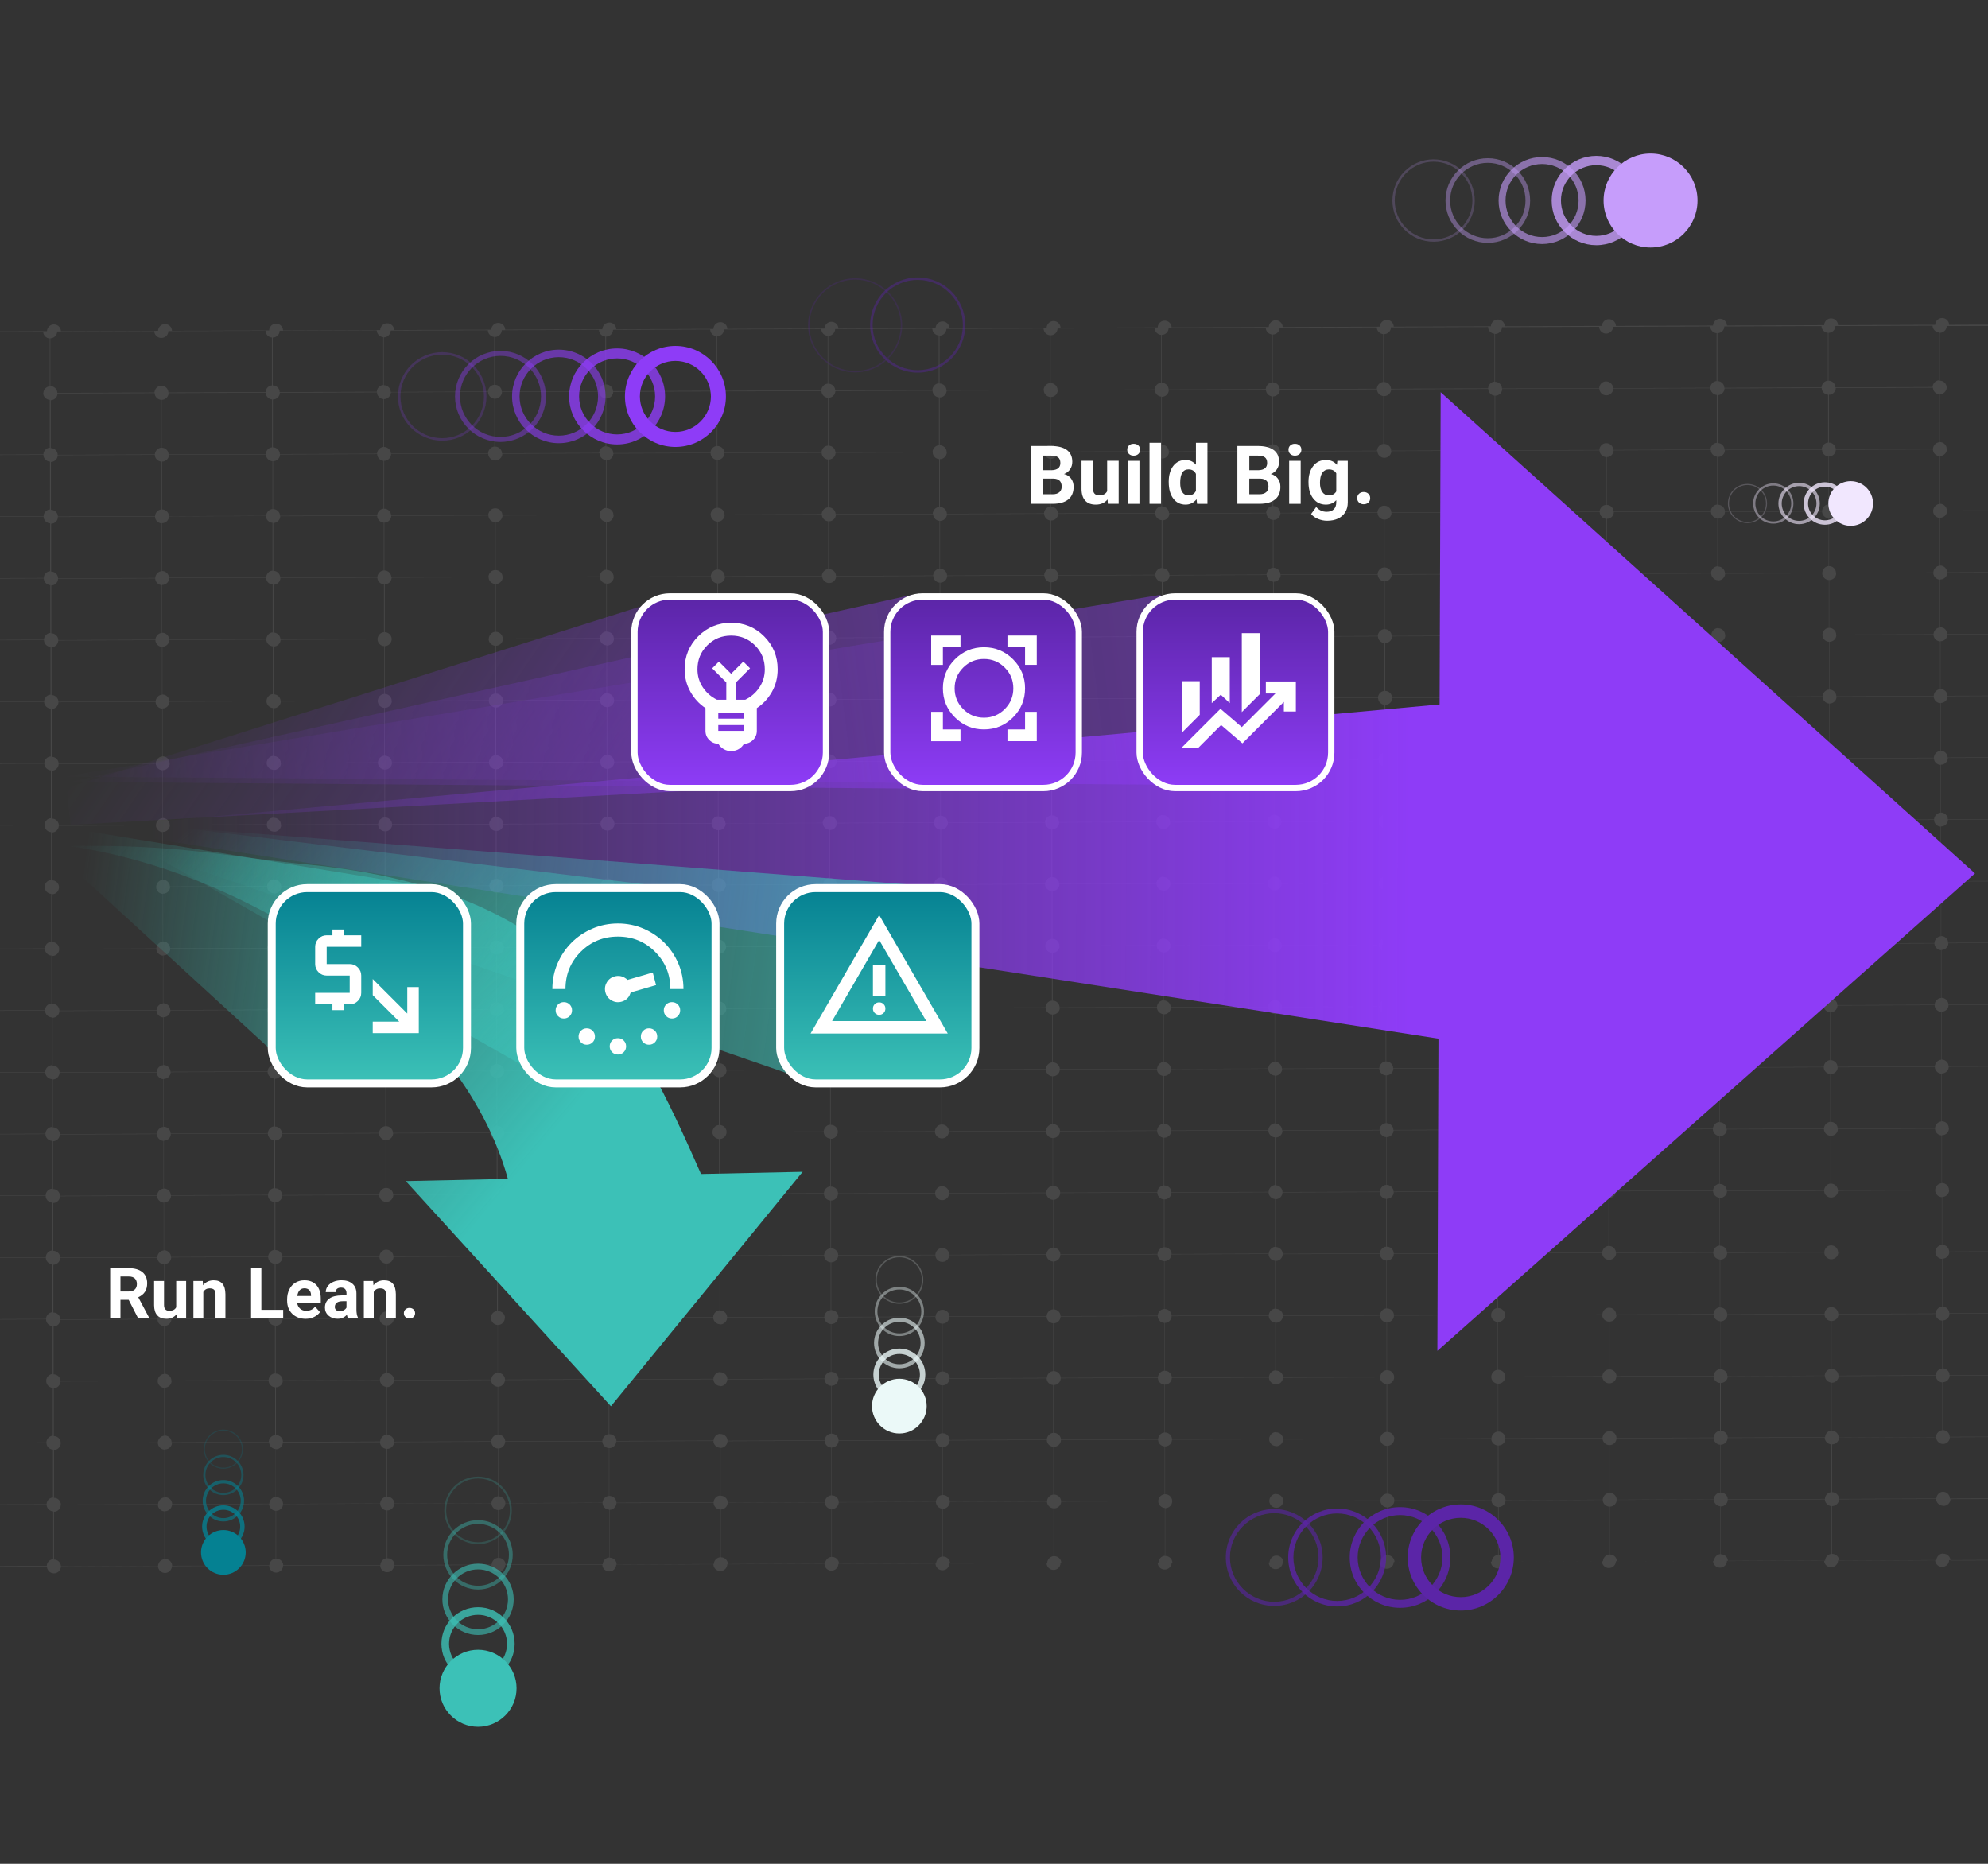 <?xml version="1.0" encoding="UTF-8"?><svg id="Layer_1" xmlns="http://www.w3.org/2000/svg" xmlns:xlink="http://www.w3.org/1999/xlink" viewBox="0 0 1056 990"><rect x="0" y="0" width="1056" height="990" fill="#333333" stroke="none"/><defs><style>.cls-1,.cls-2,.cls-3,.cls-4,.cls-5{fill:#ebf9f8;}.cls-2,.cls-6,.cls-7,.cls-8,.cls-9,.cls-10{opacity:.2;}.cls-6,.cls-11,.cls-12,.cls-13,.cls-14{fill:#f1e7fe;}.cls-15{fill:url(#linear-gradient-6);}.cls-15,.cls-16,.cls-17,.cls-18,.cls-19,.cls-20{stroke:#fff;stroke-miterlimit:10;}.cls-15,.cls-19,.cls-20{stroke-width:4.23px;}.cls-7,.cls-21,.cls-22,.cls-23,.cls-24{fill:#c69dfb;}.cls-25{fill:url(#linear-gradient-2);}.cls-26,.cls-8,.cls-27,.cls-28,.cls-29{fill:#8e3cf7;}.cls-26,.cls-22,.cls-30,.cls-31,.cls-14,.cls-5{opacity:.6;}.cls-32{opacity:.2;}.cls-32,.cls-33,.cls-34,.cls-35,.cls-36,.cls-37{fill:#5b25a7;}.cls-32,.cls-33,.cls-34,.cls-36,.cls-37,.cls-38{isolation:isolate;}.cls-39{opacity:.57;}.cls-40,.cls-38{fill:#fff;}.cls-16{fill:url(#linear-gradient-12);}.cls-16,.cls-17,.cls-18{stroke-width:3.37px;}.cls-17{fill:url(#linear-gradient-14);}.cls-21,.cls-27,.cls-41,.cls-42,.cls-4,.cls-13{opacity:.4;}.cls-43{fill:url(#linear-gradient-10);}.cls-43,.cls-44,.cls-45,.cls-46,.cls-47,.cls-48,.cls-49{opacity:.84;}.cls-33{opacity:.9;}.cls-45{fill:url(#linear-gradient-5);}.cls-12,.cls-3,.cls-50,.cls-51,.cls-28,.cls-23{opacity:.8;}.cls-52,.cls-41,.cls-30,.cls-50,.cls-9{fill:#3cc1b7;}.cls-18{fill:url(#linear-gradient-13);}.cls-19{fill:url(#linear-gradient-7);}.cls-46{fill:url(#linear-gradient-3);}.cls-34{opacity:.8;}.cls-47{fill:url(#linear-gradient-11);}.cls-36{opacity:.6;}.cls-51,.cls-42,.cls-31,.cls-10,.cls-53{fill:#058192;}.cls-37{opacity:.4;}.cls-48{fill:url(#linear-gradient-4);}.cls-49{fill:url(#linear-gradient-9);}.cls-54{fill:url(#linear-gradient);}.cls-20{fill:url(#linear-gradient-8);}.cls-38{opacity:.1;}</style><linearGradient id="linear-gradient" x1="395.1" y1="698.06" x2="60.63" y2="417.26" gradientUnits="userSpaceOnUse"><stop offset=".32" stop-color="#3cc1b7"/><stop offset="1" stop-color="#3cc1b7" stop-opacity="0"/></linearGradient><linearGradient id="linear-gradient-2" x1="-3116.92" y1="4993.27" x2="-3116.92" y2="5977.22" gradientTransform="translate(6046.18 3598.03) rotate(90.2)" gradientUnits="userSpaceOnUse"><stop offset=".32" stop-color="#8e3cf7"/><stop offset="1" stop-color="#8e3cf7" stop-opacity="0"/></linearGradient><linearGradient id="linear-gradient-3" x1="707.32" y1="10431.76" x2="937.86" y2="10431.76" gradientTransform="translate(-450.63 10955.39) rotate(-172.38)" gradientUnits="userSpaceOnUse"><stop offset="0" stop-color="#3cc1b7"/><stop offset=".84" stop-color="#3cc1b7" stop-opacity="0"/></linearGradient><linearGradient id="linear-gradient-4" x1="445.82" y1="8377.81" x2="923.78" y2="8377.81" gradientTransform="translate(-880.44 14167.41) rotate(-172.38) scale(1 1.64)" xlink:href="#linear-gradient-3"/><linearGradient id="linear-gradient-5" x1="6580.74" y1="7753.26" x2="6841.09" y2="7753.26" gradientTransform="translate(-1238.51 10611.21) rotate(-130.99)" xlink:href="#linear-gradient-3"/><linearGradient id="linear-gradient-6" x1="196.2" y1="575.47" x2="196.2" y2="471.75" gradientTransform="translate(392.4 1047.22) rotate(-180)" gradientUnits="userSpaceOnUse"><stop offset="0" stop-color="#3cc1b7"/><stop offset="1" stop-color="#058192"/></linearGradient><linearGradient id="linear-gradient-7" x1="466.26" y1="575.47" x2="466.26" gradientTransform="translate(932.53 1047.22) rotate(-180)" xlink:href="#linear-gradient-6"/><linearGradient id="linear-gradient-8" x1="328.23" x2="328.23" gradientTransform="translate(656.45 1047.22) rotate(-180)" xlink:href="#linear-gradient-6"/><linearGradient id="linear-gradient-9" x1="-1361.85" y1="10405.5" x2="-843.35" y2="10405.5" gradientTransform="translate(515.31 10857.93) rotate(172.75)" gradientUnits="userSpaceOnUse"><stop offset="0" stop-color="#8e3cf7"/><stop offset="1" stop-color="#8e3cf7" stop-opacity="0"/></linearGradient><linearGradient id="linear-gradient-10" x1="-1493.76" y1="8333.59" x2="-840.25" y2="8333.59" gradientTransform="translate(924.11 14072.7) rotate(172.75) scale(1 1.64)" xlink:href="#linear-gradient-9"/><linearGradient id="linear-gradient-11" x1="5157.98" y1="8860.93" x2="5480.25" y2="8860.93" gradientTransform="translate(-334.5 10727.45) rotate(-145.85)" xlink:href="#linear-gradient-9"/><linearGradient id="linear-gradient-12" x1="522.16" y1="418.58" x2="522.16" y2="316.82" gradientUnits="userSpaceOnUse"><stop offset="0" stop-color="#8e3cf7"/><stop offset="1" stop-color="#5b25a7"/></linearGradient><linearGradient id="linear-gradient-13" x1="387.89" y1="418.58" x2="387.89" xlink:href="#linear-gradient-12"/><linearGradient id="linear-gradient-14" x1="656.26" y1="418.58" x2="656.26" xlink:href="#linear-gradient-12"/></defs><path class="cls-38" d="M-26.65,832.3l51.6-.2c0,2,1.7,3.6,3.7,3.6s3.7-1.6,3.7-3.6l51.6-.2c0,2,1.7,3.6,3.7,3.6s3.6-1.6,3.7-3.6l51.6-.2c0,2,1.7,3.6,3.7,3.6s3.7-1.6,3.7-3.6l51.6-.2c0,2,1.7,3.6,3.7,3.6s3.6-1.6,3.7-3.6l51.6-.2c0,2,1.7,3.6,3.7,3.6s3.6-1.6,3.7-3.6l51.6-.2c0,2,1.7,3.6,3.7,3.6s3.6-1.6,3.7-3.6l51.6-.2c0,2,1.7,3.6,3.7,3.6s3.6-1.6,3.7-3.6l51.6-.2c0,2,1.7,3.6,3.7,3.6s3.6-1.6,3.7-3.6l51.6-.2c0,2,1.7,3.6,3.7,3.6s3.6-1.6,3.7-3.6l51.6-.2c0,2,1.7,3.6,3.7,3.6s3.7-1.6,3.7-3.6l51.6-.2c0,2,1.7,3.6,3.7,3.6s3.7-1.6,3.7-3.6l51.6-.2c0,2,1.7,3.6,3.7,3.6s3.7-1.6,3.7-3.6l51.6-.2c0,2,1.7,3.6,3.7,3.6s3.7-1.6,3.7-3.6l51.6-.2c0,2,1.7,3.6,3.7,3.6s3.7-1.6,3.7-3.6l51.6-.2c0,2,1.7,3.6,3.7,3.6s3.7-1.6,3.7-3.6l51.6-.2c0,2,1.7,3.6,3.7,3.6s3.7-1.6,3.7-3.6l51.6-.2c0,2,1.7,3.6,3.7,3.6s3.7-1.6,3.7-3.6l51.6-.2c0,2,1.7,3.6,3.7,3.6s3.7-1.6,3.7-3.6l51.6-.2c0,2,1.7,3.6,3.7,3.6s3.7-1.6,3.7-3.6l51.6-.2c0,2,1.7,3.6,3.7,3.6s3.7-1.7,3.7-3.7-1.7-3.7-3.7-3.7h0v-25.4h0c2.1,0,3.7-1.7,3.7-3.7s-1.7-3.7-3.7-3.7h0v-25.4h0c2.1,0,3.7-1.7,3.7-3.7s-1.7-3.7-3.7-3.7h0v-25.4h0c2.1,0,3.7-1.7,3.7-3.7s-1.7-3.7-3.7-3.7h0v-25.4h0c2.1,0,3.7-1.7,3.7-3.7s-1.7-3.7-3.7-3.7h0v-25.4h0c2.1,0,3.7-1.7,3.7-3.7s-1.7-3.7-3.7-3.7h0v-25.4h0c2.1,0,3.7-1.7,3.7-3.7s-1.7-3.7-3.7-3.7h0v-25.4h0c2.1,0,3.7-1.7,3.7-3.7s-1.7-3.7-3.7-3.7h0v-25.4h0c2.1,0,3.7-1.7,3.7-3.7s-1.7-3.7-3.7-3.7h0v-25.4h0c2.1,0,3.7-1.7,3.7-3.7s-1.7-3.7-3.7-3.7h0v-25.4h0c2.1,0,3.7-1.7,3.7-3.7s-1.7-3.7-3.7-3.7h0v-25.4h0c2.1,0,3.7-1.7,3.7-3.7s-1.7-3.7-3.7-3.7h0v-25.4h0c2.1,0,3.7-1.7,3.7-3.7s-1.7-3.7-3.7-3.7h0v-25.4h0c2.1,0,3.7-1.7,3.7-3.7s-1.7-3.7-3.7-3.7h0v-25.4h0c2.1,0,3.7-1.7,3.7-3.7s-1.7-3.7-3.7-3.7h0v-25.4h0c2.1,0,3.7-1.7,3.7-3.7s-1.7-3.7-3.7-3.7h0v-25.4h0c2.1,0,3.7-1.7,3.7-3.7s-1.7-3.7-3.7-3.7h0v-25.4h0c2.1,0,3.7-1.7,3.7-3.7s-1.7-3.7-3.7-3.7h0v-25.4h0c2.1,0,3.7-1.7,3.7-3.7s-1.7-3.7-3.7-3.7h0v-25.4h0c2.1,0,3.7-1.7,3.7-3.7,0-2.1-1.7-3.7-3.7-3.7h0v-25.4h0c2.1,0,3.7-1.7,3.7-3.7,0-2.1-1.7-3.7-3.7-3.7s-3.6,1.6-3.7,3.6l-51.6.2c0-2-1.7-3.6-3.7-3.6s-3.6,1.6-3.7,3.6l-51.6.2c0-2-1.7-3.6-3.7-3.6s-3.6,1.6-3.7,3.6l-51.6.2c0-2-1.7-3.6-3.7-3.6s-3.6,1.6-3.7,3.6l-51.6.2c0-2-1.7-3.6-3.7-3.6s-3.6,1.6-3.7,3.6l-51.6.2c0-2-1.7-3.6-3.7-3.6s-3.6,1.6-3.7,3.6l-51.6.2c0-2-1.7-3.6-3.7-3.6s-3.6,1.6-3.7,3.6l-51.6.2c0-2-1.7-3.6-3.7-3.6s-3.6,1.6-3.7,3.6l-51.6.2c0-2-1.7-3.6-3.7-3.6s-3.6,1.6-3.7,3.6l-51.6.2c0-2-1.7-3.6-3.7-3.6s-3.6,1.6-3.7,3.6l-51.6.2c0-2-1.7-3.6-3.7-3.6s-3.6,1.6-3.7,3.6l-51.6.2c0-2-1.7-3.6-3.7-3.6s-3.6,1.6-3.7,3.6l-51.6.2c0-2-1.7-3.6-3.7-3.6s-3.6,1.6-3.7,3.6l-51.6.2c0-2-1.7-3.6-3.7-3.6s-3.6,1.6-3.7,3.6l-51.6.2c0-2-1.7-3.6-3.7-3.6s-3.6,1.6-3.7,3.6l-51.6.2c0-2-1.7-3.6-3.7-3.6s-3.6,1.6-3.7,3.6l-51.6.2c0-2-1.7-3.6-3.7-3.6s-3.6,1.6-3.7,3.6l-51.6.2c0-2-1.7-3.6-3.7-3.6s-3.6,1.6-3.7,3.6l-51.6.2c0-2-1.7-3.6-3.7-3.6s-3.6,1.6-3.7,3.6l-51.6.2c0-2-1.7-3.6-3.7-3.6s-3.6,1.6-3.7,3.6l-51.6.2c0-2-1.7-3.6-3.7-3.6s-3.7,1.7-3.7,3.7,1.6,3.6,3.5,3.7v25.4c-1.9.1-3.4,1.7-3.4,3.7s1.6,3.6,3.5,3.7v25.4c-1.9.1-3.4,1.7-3.4,3.7s1.6,3.6,3.5,3.7v25.4c-1.9.1-3.4,1.7-3.4,3.7s1.6,3.6,3.5,3.7v25.4c-1.9.1-3.4,1.7-3.4,3.7s1.6,3.6,3.5,3.7v25.4c-1.9.1-3.4,1.7-3.4,3.7s1.6,3.6,3.5,3.7v25.4c-1.9.1-3.4,1.7-3.4,3.7s1.6,3.6,3.5,3.7v25.4c-1.9.1-3.4,1.7-3.4,3.7s1.6,3.6,3.5,3.7v25.4c-1.9.1-3.4,1.7-3.4,3.7s1.6,3.6,3.5,3.7v25.4c-1.9.1-3.4,1.7-3.4,3.7s1.6,3.6,3.5,3.7v25.4c-1.9.1-3.4,1.7-3.4,3.7s1.6,3.6,3.5,3.7v25.4c-1.9.1-3.4,1.7-3.4,3.7s1.6,3.6,3.5,3.7v25.4c-1.9.1-3.4,1.7-3.4,3.7s1.6,3.6,3.5,3.7v25.4c-1.9.1-3.4,1.7-3.4,3.7s1.6,3.6,3.5,3.7v25.4c-1.9.1-3.4,1.7-3.4,3.7s1.6,3.6,3.5,3.7v25.4c-1.9.1-3.4,1.7-3.4,3.7s1.6,3.6,3.5,3.7v25.4c-1.9.1-3.4,1.7-3.4,3.7s1.6,3.6,3.5,3.7v25.4c-1.9.1-3.4,1.7-3.4,3.7s1.6,3.6,3.5,3.7v25.4c-1.9.1-3.4,1.7-3.4,3.7s1.6,3.6,3.5,3.7v25.4c-1.9.1-3.4,1.7-3.4,3.7s1.6,3.6,3.5,3.7v25.4c-1.9.1-3.4,1.7-3.4,3.7s1.7,3.7,3.7,3.7,3.7-1.6,3.7-3.6h.2-2.2,0ZM-28.65,176.4l51.6-.2c0,1.9,1.6,3.5,3.5,3.6v25.4c-1.8.1-3.4,1.7-3.4,3.6l-51.6.2c0-2-1.7-3.6-3.7-3.6v-25.4c1.9,0,3.6-1.6,3.6-3.6h0ZM1089.05,176.6v25.4c-1.8.1-3.3,1.7-3.4,3.6l-51.6.2c0-2-1.7-3.6-3.7-3.6h0v-25.4h0c2,0,3.7-1.6,3.7-3.6l51.6-.2c0,1.9,1.6,3.5,3.5,3.6h-.1ZM1087.65,828.7l-51.6.2c0-2-1.7-3.6-3.7-3.6h0v-25.4h0c2,0,3.7-1.6,3.7-3.6l51.6-.2c0,1.9,1.6,3.5,3.5,3.6v25.4c-1.8.1-3.3,1.7-3.4,3.6h-.1ZM28.65,828.4v-25.4c1.9,0,3.6-1.6,3.6-3.6l51.6-.2c0,1.9,1.6,3.5,3.5,3.6v25.4c-1.8.1-3.3,1.7-3.4,3.6l-51.6.2c0-2-1.7-3.6-3.7-3.6h0ZM28.55,770.2c2,0,3.7-1.6,3.7-3.6l51.6-.2c0,1.9,1.6,3.5,3.5,3.6v25.4c-1.8.1-3.3,1.7-3.4,3.6l-51.6.2c0-2-1.7-3.6-3.7-3.6v-25.4h-.1ZM28.45,737.4c2,0,3.6-1.6,3.7-3.6l51.6-.2c0,1.9,1.6,3.5,3.5,3.6v25.4c-1.8.1-3.3,1.7-3.4,3.6l-51.6.2c0-2-1.7-3.6-3.7-3.6v-25.4h0s-.1,0-.1,0ZM28.35,704.6c2,0,3.6-1.6,3.7-3.6l51.6-.2c0,1.9,1.6,3.5,3.5,3.6v25.4c-1.8.1-3.3,1.7-3.4,3.6l-51.6.2c0-2-1.7-3.6-3.7-3.6v-25.4h0s-.1,0-.1,0ZM28.25,671.8c2,0,3.7-1.6,3.7-3.6l51.6-.2c0,1.9,1.6,3.5,3.5,3.6v25.4c-1.8.1-3.3,1.7-3.4,3.6l-51.6.2c0-2-1.7-3.6-3.7-3.6v-25.4h0s-.1,0-.1,0ZM28.15,639c2,0,3.7-1.6,3.7-3.6l51.6-.2c0,1.9,1.6,3.5,3.5,3.6v25.4c-1.8.1-3.3,1.7-3.4,3.6l-51.6.2c0-2-1.7-3.6-3.7-3.6v-25.4h0s-.1,0-.1,0ZM28.05,606.2c2,0,3.7-1.6,3.7-3.6l51.6-.2c0,1.9,1.6,3.5,3.5,3.6v25.4c-1.8.1-3.3,1.7-3.4,3.6l-51.6.2c0-2-1.7-3.6-3.7-3.6v-25.4h0s-.1,0-.1,0ZM27.95,573.4c2,0,3.6-1.6,3.7-3.6l51.6-.2c0,1.9,1.6,3.5,3.5,3.6v25.4c-1.8.1-3.3,1.7-3.4,3.6l-51.6.2c0-2-1.7-3.6-3.7-3.6v-25.4h0s-.1,0-.1,0ZM27.85,540.6c2,0,3.7-1.6,3.7-3.6l51.6-.2c0,1.9,1.6,3.5,3.5,3.6v25.4c-1.8.1-3.3,1.7-3.4,3.6l-51.6.2c0-2-1.7-3.6-3.7-3.6v-25.4h0s-.1,0-.1,0ZM27.75,507.8c2,0,3.7-1.6,3.7-3.6l51.6-.2c0,1.9,1.6,3.5,3.5,3.6v25.4c-1.8.1-3.3,1.7-3.4,3.6l-51.6.2c0-2-1.7-3.6-3.7-3.6v-25.4h-.1,0ZM27.65,475c2,0,3.6-1.6,3.7-3.6l51.6-.2c0,1.9,1.6,3.5,3.5,3.6v25.4c-1.8.1-3.3,1.7-3.4,3.6l-51.6.2c0-2-1.7-3.6-3.7-3.6v-25.4s-.1,0-.1,0ZM27.55,442.2c2,0,3.6-1.6,3.7-3.6l51.6-.2c0,1.9,1.6,3.5,3.5,3.6v25.4c-1.8.1-3.3,1.7-3.4,3.6l-51.6.2c0-2-1.7-3.6-3.7-3.6v-25.4s-.1,0-.1,0ZM27.45,409.4c2,0,3.7-1.6,3.7-3.6l51.6-.2c0,1.9,1.6,3.5,3.5,3.6v25.4c-1.8.1-3.3,1.7-3.4,3.6l-51.6.2c0-2-1.7-3.6-3.7-3.6v-25.4s-.1,0-.1,0ZM27.35,376.6c2,0,3.7-1.6,3.7-3.6l51.6-.2c0,1.9,1.6,3.5,3.5,3.6v25.4c-1.8.1-3.3,1.7-3.4,3.6l-51.6.2c0-2-1.7-3.6-3.7-3.6v-25.4s-.1,0-.1,0ZM27.25,343.8c2,0,3.7-1.6,3.7-3.6l51.6-.2c0,1.9,1.6,3.5,3.5,3.6v25.4c-1.8.1-3.3,1.7-3.4,3.6l-51.6.2c0-2-1.7-3.6-3.7-3.6v-25.4s-.1,0-.1,0ZM27.15,311c2,0,3.6-1.6,3.7-3.6l51.6-.2c0,1.9,1.6,3.5,3.5,3.6v25.4c-1.8.1-3.3,1.7-3.4,3.6l-51.6.2c0-2-1.7-3.6-3.7-3.6v-25.4s-.1,0-.1,0ZM27.05,278.2c2,0,3.7-1.6,3.7-3.6l51.6-.2c0,1.9,1.6,3.5,3.5,3.6v25.4c-1.8.1-3.3,1.7-3.4,3.6l-51.6.2c0-2-1.7-3.6-3.7-3.6v-25.4s-.1,0-.1,0ZM26.95,245.4c2,0,3.7-1.6,3.7-3.6l51.6-.2c0,1.9,1.6,3.5,3.5,3.6v25.4c-1.8.1-3.3,1.7-3.4,3.6l-51.6.2c0-2-1.7-3.6-3.7-3.6v-25.4h-.1,0ZM26.85,212.6c2,0,3.7-1.6,3.7-3.6l51.6-.2c0,1.9,1.6,3.5,3.5,3.6v25.4c-1.8.1-3.3,1.7-3.4,3.6l-51.6.2c0-2-1.7-3.6-3.7-3.6v-25.4s-.1,0-.1,0ZM1030.15,209.5v25.4c-1.8.1-3.3,1.7-3.4,3.6l-51.6.2c0-2-1.7-3.6-3.7-3.6h0v-25.4h0c2,0,3.7-1.6,3.7-3.6l51.6-.2c0,1.9,1.6,3.5,3.5,3.6h-.1ZM1028.45,796l-51.6.2c0-2-1.7-3.6-3.7-3.6h0v-25.4h0c2,0,3.7-1.6,3.7-3.6l51.6-.2c0,1.9,1.6,3.5,3.5,3.6v25.4c-1.8.1-3.3,1.7-3.4,3.6h-.1ZM87.65,795.3h0v-25.4h0c2,0,3.7-1.6,3.7-3.6l51.6-.2c0,1.9,1.6,3.5,3.5,3.6v25.4c-1.8.1-3.3,1.7-3.4,3.6l-51.6.2c0-2-1.7-3.6-3.7-3.6h-.1ZM89.65,241.6l51.6-.2c0,1.9,1.6,3.5,3.5,3.6v25.4c-1.8.1-3.3,1.7-3.4,3.6l-51.6.2c0-2-1.7-3.6-3.7-3.6h0v-25.4h0c2,0,3.7-1.6,3.7-3.6h-.1,0ZM971.25,242.5v25.4c-1.8.1-3.3,1.7-3.4,3.6l-51.6.2c0-2-1.7-3.6-3.7-3.6h0v-25.4h0c2,0,3.7-1.6,3.7-3.6l51.6-.2c0,1.9,1.6,3.5,3.5,3.6h-.1ZM969.35,763.4l-51.6.2c0-2-1.7-3.6-3.7-3.6h0v-25.4h0c2,0,3.7-1.6,3.7-3.6l51.6-.2c0,1.9,1.6,3.5,3.5,3.6v25.4c-1.8.1-3.3,1.7-3.4,3.6h-.1ZM146.55,762.3h0v-25.4h0c2,0,3.7-1.6,3.7-3.6l51.6-.2c0,1.9,1.6,3.5,3.5,3.6v25.4c-1.8.1-3.3,1.7-3.4,3.6l-51.6.2c0-2-1.7-3.6-3.7-3.6h-.1ZM148.75,274.2l51.6-.2c0,1.9,1.6,3.5,3.5,3.6v25.4c-1.8.1-3.3,1.7-3.4,3.6l-51.6.2c0-2-1.7-3.6-3.7-3.6h0v-25.4h0c2,0,3.7-1.6,3.7-3.6h-.1ZM912.25,275.4v25.4c-1.8.1-3.3,1.7-3.4,3.6l-51.6.2c0-2-1.7-3.6-3.7-3.6h0v-25.4h0c2,0,3.7-1.6,3.7-3.6l51.6-.2c0,1.9,1.6,3.5,3.5,3.6h-.1ZM910.25,730.8l-51.6.2c0-2-1.7-3.6-3.7-3.6h0v-25.4h0c2,0,3.7-1.6,3.7-3.6l51.6-.2c0,1.9,1.6,3.5,3.5,3.6v25.4c-1.8.1-3.3,1.7-3.4,3.6h-.1ZM205.55,729.4h0v-25.4h0c2,0,3.6-1.6,3.7-3.6l51.6-.2c0,1.9,1.6,3.5,3.5,3.6v25.4c-1.8.1-3.3,1.7-3.4,3.6l-51.6.2c0-2-1.7-3.6-3.7-3.6h-.1ZM207.95,306.8l51.6-.2c0,1.9,1.6,3.5,3.5,3.6v25.4c-1.8.1-3.3,1.7-3.4,3.6l-51.6.2c0-2-1.7-3.6-3.7-3.6h0v-25.4h0c2,0,3.6-1.6,3.7-3.6h-.1ZM853.35,308.4v25.4c-1.8.1-3.3,1.7-3.4,3.6l-51.6.2c0-2-1.7-3.6-3.7-3.6h0v-25.4h0c2,0,3.7-1.6,3.7-3.6l51.6-.2c0,1.9,1.6,3.5,3.5,3.6h-.1ZM851.05,698.2l-51.6.2c0-2-1.7-3.6-3.7-3.6h0v-25.4h0c2,0,3.7-1.6,3.7-3.6l51.6-.2c0,1.9,1.6,3.5,3.5,3.6v25.4c-1.8.1-3.3,1.7-3.4,3.6h-.1ZM264.45,696.4h0v-25.4h0c2,0,3.6-1.6,3.7-3.6l51.6-.2c0,1.9,1.6,3.5,3.5,3.6v25.4c-1.8.1-3.3,1.7-3.4,3.6l-51.6.2c0-2-1.7-3.6-3.7-3.6h-.1,0ZM267.05,339.4l51.6-.2c0,1.9,1.6,3.5,3.5,3.6v25.4c-1.8.1-3.3,1.7-3.4,3.6l-51.6.2c0-2-1.7-3.6-3.7-3.6h0v-25.4h0c2,0,3.6-1.6,3.7-3.6h-.1,0ZM794.45,341.4v25.4c-1.8.1-3.3,1.7-3.4,3.6l-51.6.2c0-2-1.7-3.6-3.7-3.6h0v-25.4h0c2,0,3.7-1.6,3.7-3.6l51.6-.2c0,1.9,1.6,3.5,3.5,3.6h-.1ZM791.95,665.6l-51.6.2c0-2-1.7-3.6-3.7-3.6h0v-25.4h0c2,0,3.7-1.6,3.7-3.6l51.6-.2c0,1.9,1.6,3.5,3.5,3.6v25.4c-1.8.1-3.3,1.7-3.4,3.6h-.1ZM323.35,663.4h0v-25.4h0c2,0,3.6-1.6,3.7-3.6l51.6-.2c0,1.9,1.6,3.5,3.5,3.6v25.4c-1.8.1-3.3,1.7-3.4,3.6l-51.6.2c0-2-1.7-3.6-3.7-3.6h-.1ZM326.15,372l51.6-.2c0,1.9,1.6,3.5,3.5,3.6v25.4c-1.8.1-3.3,1.7-3.4,3.6l-51.6.2c0-2-1.7-3.6-3.7-3.6h0v-25.4h0c2,0,3.6-1.6,3.7-3.6h-.1ZM735.45,374.4v25.4c-1.8.1-3.3,1.7-3.4,3.6l-51.6.2c0-2-1.7-3.6-3.7-3.6h0v-25.4h0c2,0,3.7-1.6,3.7-3.6l51.6-.2c0,1.9,1.6,3.5,3.5,3.6h-.1ZM732.85,633l-51.6.2c0-2-1.7-3.6-3.7-3.6h0v-25.4h0c2,0,3.7-1.6,3.7-3.6l51.6-.2c0,1.9,1.6,3.5,3.5,3.6v25.4c-1.8.1-3.3,1.7-3.4,3.6h-.1ZM382.25,630.4h0v-25.4h0c2,0,3.6-1.6,3.7-3.6l51.6-.2c0,1.9,1.6,3.5,3.5,3.6v25.4c-1.8.1-3.3,1.7-3.4,3.6l-51.6.2c0-2-1.7-3.6-3.7-3.6h-.1ZM385.25,404.7l51.6-.2c0,1.9,1.6,3.5,3.5,3.6v25.4c-1.8.1-3.3,1.7-3.4,3.6l-51.6.2c0-2-1.7-3.6-3.7-3.6h0v-25.4h0c2,0,3.6-1.6,3.7-3.6h-.1ZM676.55,407.4v25.4c-1.8.1-3.3,1.7-3.4,3.6l-51.6.2c0-2-1.7-3.6-3.7-3.6h0v-25.4h0c2,0,3.7-1.6,3.7-3.6l51.6-.2c0,1.9,1.6,3.5,3.5,3.6h-.1ZM673.65,600.3l-51.6.2c0-2-1.7-3.6-3.7-3.6h0v-25.4h0c2,0,3.7-1.6,3.7-3.6l51.6-.2c0,1.9,1.6,3.5,3.5,3.6v25.4c-1.8.1-3.3,1.7-3.4,3.6h-.1ZM441.25,597.5h0v-25.4h0c2,0,3.6-1.6,3.7-3.6l51.6-.2c0,1.9,1.6,3.5,3.5,3.6v25.4c-1.8.1-3.3,1.7-3.4,3.6l-51.6.2c0-2-1.7-3.6-3.7-3.6h-.1ZM444.45,437.3l51.6-.2c0,1.9,1.6,3.5,3.5,3.6v25.4c-1.8.1-3.3,1.7-3.4,3.6l-51.6.2c0-2-1.7-3.6-3.7-3.6h0v-25.4h0c2,0,3.6-1.6,3.7-3.6h-.1ZM617.65,440.3v25.4c-1.8.1-3.3,1.7-3.4,3.6l-51.6.2c0-2-1.7-3.6-3.7-3.6h0v-25.4h0c2,0,3.7-1.6,3.7-3.6l51.6-.2c0,1.9,1.6,3.5,3.5,3.6h-.1ZM614.55,567.7l-51.6.2c0-2-1.7-3.6-3.7-3.6h0v-25.4h0c2,0,3.7-1.6,3.7-3.6l51.6-.2c0,1.9,1.6,3.5,3.5,3.6v25.4c-1.8.1-3.3,1.7-3.4,3.6h-.1ZM500.15,564.5h0v-25.4h0c2,0,3.6-1.6,3.7-3.6l51.6-.2c0,1.9,1.6,3.5,3.5,3.6v25.4c-1.8.1-3.3,1.7-3.4,3.6l-51.6.2c0-2-1.7-3.6-3.7-3.6h-.1,0ZM503.55,469.9l51.6-.2c0,1.9,1.6,3.5,3.5,3.6v25.4c-1.8.1-3.3,1.7-3.4,3.6l-51.6.2c0-2-1.7-3.6-3.7-3.6h0v-25.4h0c2,0,3.6-1.6,3.7-3.6h-.1,0ZM503.65,502.7l51.6-.2c0,1.9,1.6,3.5,3.5,3.6v25.4c-1.8.1-3.3,1.7-3.4,3.6l-51.6.2c0-2-1.7-3.6-3.7-3.6h0v-25.4h0c2,0,3.6-1.6,3.7-3.6h-.1,0ZM614.45,534.9l-51.6.2c0-2-1.7-3.6-3.7-3.6h0v-25.4h0c2,0,3.7-1.6,3.7-3.6l51.6-.2c0,1.9,1.6,3.5,3.5,3.6v25.4c-1.8.1-3.3,1.7-3.4,3.6h-.1ZM614.35,502.1l-51.6.2c0-2-1.7-3.6-3.7-3.6h0v-25.4h0c2,0,3.7-1.6,3.7-3.6l51.6-.2c0,1.9,1.6,3.5,3.5,3.6v25.4c-1.8.1-3.3,1.7-3.4,3.6h-.1ZM558.55,440.5v25.4c-1.8.1-3.3,1.7-3.4,3.6l-51.6.2c0-2-1.7-3.6-3.7-3.6h0v-25.4h0c2,0,3.6-1.6,3.7-3.6l51.6-.2c0,1.9,1.6,3.5,3.5,3.6h-.1ZM444.55,470.1l51.6-.2c0,1.9,1.6,3.5,3.5,3.6v25.4c-1.8.1-3.3,1.7-3.4,3.6l-51.6.2c0-2-1.7-3.6-3.7-3.6h0v-25.4h0c2,0,3.6-1.6,3.7-3.6h-.1ZM444.65,502.9l51.6-.2c0,1.9,1.6,3.5,3.5,3.6v25.4c-1.8.1-3.3,1.7-3.4,3.6l-51.6.2c0-2-1.7-3.6-3.7-3.6h0v-25.4h0c2,0,3.6-1.6,3.7-3.6h-.1ZM444.75,535.7l51.6-.2c0,1.9,1.6,3.5,3.5,3.6v25.4c-1.8.1-3.3,1.7-3.4,3.6l-51.6.2c0-2-1.7-3.6-3.7-3.6h0v-25.4h0c2,0,3.6-1.6,3.7-3.6h-.1ZM500.25,597.3h0v-25.4h0c2,0,3.6-1.6,3.7-3.6l51.6-.2c0,1.9,1.6,3.5,3.5,3.6v25.4c-1.8.1-3.3,1.7-3.4,3.6l-51.6.2c0-2-1.7-3.6-3.7-3.6h-.1,0ZM559.25,597.1h0v-25.4h0c2,0,3.7-1.6,3.7-3.6l51.6-.2c0,1.9,1.6,3.5,3.5,3.6v25.4c-1.8.1-3.3,1.7-3.4,3.6l-51.6.2c0-2-1.7-3.6-3.7-3.6h-.1ZM673.55,567.6l-51.6.2c0-2-1.7-3.6-3.7-3.6h0v-25.4h0c2,0,3.7-1.6,3.7-3.6l51.6-.2c0,1.9,1.6,3.5,3.5,3.6v25.4c-1.8.1-3.3,1.7-3.4,3.6h-.1ZM673.45,534.8l-51.6.2c0-2-1.7-3.6-3.7-3.6h0v-25.4h0c2,0,3.7-1.6,3.7-3.6l51.6-.2c0,1.9,1.6,3.5,3.5,3.6v25.4c-1.8.1-3.3,1.7-3.4,3.6h-.1ZM673.35,502l-51.6.2c0-2-1.7-3.6-3.7-3.6h0v-25.4h0c2,0,3.7-1.6,3.7-3.6l51.6-.2c0,1.9,1.6,3.5,3.5,3.6v25.4c-1.8.1-3.3,1.7-3.4,3.6h-.1ZM673.25,469.2l-51.6.2c0-2-1.7-3.6-3.7-3.6h0v-25.4h0c2,0,3.7-1.6,3.7-3.6l51.6-.2c0,1.9,1.6,3.5,3.5,3.6v25.4c-1.8.1-3.3,1.7-3.4,3.6h-.1ZM617.55,407.5v25.4c-1.8.1-3.3,1.7-3.4,3.6l-51.6.2c0-2-1.7-3.6-3.7-3.6h0v-25.4h0c2,0,3.7-1.6,3.7-3.6l51.6-.2c0,1.9,1.6,3.5,3.5,3.6h-.1ZM558.45,407.7v25.4c-1.8.1-3.3,1.7-3.4,3.6l-51.6.2c0-2-1.7-3.6-3.7-3.6h0v-25.4h0c2,0,3.6-1.6,3.7-3.6l51.6-.2c0,1.9,1.6,3.5,3.5,3.6h-.1ZM499.45,407.9v25.4c-1.8.1-3.3,1.7-3.4,3.6l-51.6.2c0-2-1.7-3.6-3.7-3.6h0v-25.4h0c2,0,3.6-1.6,3.7-3.6l51.6-.2c0,1.9,1.6,3.5,3.5,3.6h-.1ZM385.45,437.4l51.6-.2c0,1.9,1.6,3.5,3.5,3.6v25.4c-1.8.1-3.3,1.7-3.4,3.6l-51.6.2c0-2-1.7-3.6-3.7-3.6h0v-25.4h0c2,0,3.6-1.6,3.7-3.6h-.1ZM385.55,470.2l51.6-.2c0,1.9,1.6,3.5,3.5,3.6v25.4c-1.8.1-3.3,1.7-3.4,3.6l-51.6.2c0-2-1.7-3.6-3.7-3.6h0v-25.4h0c2,0,3.6-1.6,3.7-3.6h-.1ZM385.65,503l51.6-.2c0,1.9,1.6,3.5,3.5,3.6v25.4c-1.8.1-3.3,1.7-3.4,3.6l-51.6.2c0-2-1.7-3.6-3.7-3.6h0v-25.4h0c2,0,3.6-1.6,3.7-3.6h-.1ZM385.75,535.8l51.6-.2c0,1.9,1.6,3.5,3.5,3.6v25.4c-1.8.1-3.3,1.7-3.4,3.6l-51.6.2c0-2-1.7-3.6-3.7-3.6h0v-25.4h0c2,0,3.6-1.6,3.7-3.6h-.1ZM385.85,568.6l51.6-.2c0,1.9,1.6,3.5,3.5,3.6v25.4c-1.8.1-3.3,1.7-3.4,3.6l-51.6.2c0-2-1.7-3.6-3.7-3.6h0v-25.4h0c2,0,3.6-1.6,3.7-3.6h-.1ZM441.35,630.3h0v-25.4h0c2,0,3.6-1.6,3.7-3.6l51.6-.2c0,1.9,1.6,3.5,3.5,3.6v25.4c-1.8.1-3.3,1.7-3.4,3.6l-51.6.2c0-2-1.7-3.6-3.7-3.6h-.1ZM500.35,630.1h0v-25.4h0c2,0,3.6-1.6,3.7-3.6l51.6-.2c0,1.9,1.6,3.5,3.5,3.6v25.4c-1.8.1-3.3,1.7-3.4,3.6l-51.6.2c0-2-1.7-3.6-3.7-3.6h-.1,0ZM559.35,629.9h0v-25.4h0c2,0,3.7-1.6,3.7-3.6l51.6-.2c0,1.9,1.6,3.5,3.5,3.6v25.4c-1.8.1-3.3,1.7-3.4,3.6l-51.6.2c0-2-1.7-3.6-3.7-3.6h-.1ZM618.45,629.7h0v-25.4h0c2,0,3.7-1.6,3.7-3.6l51.6-.2c0,1.9,1.6,3.5,3.5,3.6v25.4c-1.8.1-3.3,1.7-3.4,3.6l-51.6.2c0-2-1.7-3.6-3.7-3.6h-.1ZM732.65,600.2l-51.6.2c0-2-1.7-3.6-3.7-3.6h0v-25.4h0c2,0,3.7-1.6,3.7-3.6l51.6-.2c0,1.9,1.6,3.5,3.5,3.6v25.4c-1.8.1-3.3,1.7-3.4,3.6h-.1ZM732.55,567.4l-51.6.2c0-2-1.7-3.6-3.7-3.6h0v-25.4h0c2,0,3.7-1.6,3.7-3.6l51.6-.2c0,1.9,1.6,3.5,3.5,3.6v25.4c-1.8.1-3.3,1.7-3.4,3.6h-.1ZM732.45,534.6l-51.6.2c0-2-1.7-3.6-3.7-3.6h0v-25.4h0c2,0,3.7-1.6,3.7-3.6l51.6-.2c0,1.9,1.6,3.5,3.5,3.6v25.4c-1.8.1-3.3,1.7-3.4,3.6h-.1ZM732.35,501.8l-51.6.2c0-2-1.7-3.6-3.7-3.6h0v-25.4h0c2,0,3.7-1.6,3.7-3.6l51.6-.2c0,1.9,1.6,3.5,3.5,3.6v25.4c-1.8.1-3.3,1.7-3.4,3.6h-.1ZM732.25,469l-51.6.2c0-2-1.7-3.6-3.7-3.6h0v-25.4h0c2,0,3.7-1.6,3.7-3.6l51.6-.2c0,1.9,1.6,3.5,3.5,3.6v25.4c-1.8.1-3.3,1.7-3.4,3.6h-.1ZM732.15,436.2l-51.6.2c0-2-1.7-3.6-3.7-3.6h0v-25.4h0c2,0,3.7-1.6,3.7-3.6l51.6-.2c0,1.9,1.6,3.5,3.5,3.6v25.4c-1.8.1-3.3,1.7-3.4,3.6h-.1ZM676.45,374.6v25.4c-1.8.1-3.3,1.7-3.4,3.6l-51.6.2c0-2-1.7-3.6-3.7-3.6h0v-25.4h0c2,0,3.7-1.6,3.7-3.6l51.6-.2c0,1.9,1.6,3.5,3.5,3.6h-.1ZM617.45,374.7v25.4c-1.8.1-3.3,1.7-3.4,3.6l-51.6.2c0-2-1.7-3.6-3.7-3.6h0v-25.4h0c2,0,3.7-1.6,3.7-3.6l51.6-.2c0,1.9,1.6,3.5,3.5,3.6h-.1ZM558.35,374.9v25.4c-1.8.1-3.3,1.7-3.4,3.6l-51.6.2c0-2-1.7-3.6-3.7-3.6h0v-25.4h0c2,0,3.6-1.6,3.7-3.6l51.6-.2c0,1.9,1.6,3.5,3.5,3.6h-.1ZM499.35,375.1v25.4c-1.8.1-3.3,1.7-3.4,3.6l-51.6.2c0-2-1.7-3.6-3.7-3.6h0v-25.4h0c2,0,3.6-1.6,3.7-3.6l51.6-.2c0,1.9,1.6,3.5,3.5,3.6h-.1ZM440.35,375.3v25.4c-1.8.1-3.3,1.7-3.4,3.6l-51.6.2c0-2-1.7-3.6-3.7-3.6h0v-25.4h0c2,0,3.6-1.6,3.7-3.6l51.6-.2c0,1.9,1.6,3.5,3.5,3.6h-.1ZM326.25,404.8l51.6-.2c0,1.9,1.6,3.5,3.5,3.6v25.4c-1.8.1-3.3,1.7-3.4,3.6l-51.6.2c0-2-1.7-3.6-3.7-3.6h0v-25.4h0c2,0,3.6-1.6,3.7-3.6h-.1ZM326.35,437.6l51.6-.2c0,1.9,1.6,3.5,3.5,3.6v25.4c-1.8.1-3.3,1.7-3.4,3.6l-51.6.2c0-2-1.7-3.6-3.7-3.6h0v-25.4h0c2,0,3.6-1.6,3.7-3.6h-.1ZM326.45,470.4l51.6-.2c0,1.9,1.6,3.5,3.5,3.6v25.4c-1.8.1-3.3,1.7-3.4,3.6l-51.6.2c0-2-1.7-3.6-3.7-3.6h0v-25.4h0c2,0,3.6-1.6,3.7-3.6h-.1ZM326.55,503.2l51.6-.2c0,1.9,1.6,3.5,3.5,3.6v25.4c-1.8.1-3.3,1.7-3.4,3.6l-51.6.2c0-2-1.7-3.6-3.7-3.6h0v-25.4h0c2,0,3.6-1.6,3.7-3.6h-.1ZM326.65,536l51.6-.2c0,1.9,1.6,3.5,3.5,3.6v25.4c-1.8.1-3.3,1.7-3.4,3.6l-51.6.2c0-2-1.7-3.6-3.7-3.6h0v-25.4h0c2,0,3.6-1.6,3.7-3.6h-.1ZM326.75,568.8l51.6-.2c0,1.9,1.6,3.5,3.5,3.6v25.4c-1.8.1-3.3,1.7-3.4,3.6l-51.6.2c0-2-1.7-3.6-3.7-3.6h0v-25.4h0c2,0,3.6-1.6,3.7-3.6h-.1ZM326.85,601.6l51.6-.2c0,1.9,1.6,3.5,3.5,3.6v25.4c-1.8.1-3.3,1.7-3.4,3.6l-51.6.2c0-2-1.7-3.6-3.7-3.6h0v-25.4h0c2,0,3.6-1.6,3.7-3.6h-.1ZM382.35,663.3h0v-25.4h0c2,0,3.6-1.6,3.7-3.6l51.6-.2c0,1.9,1.6,3.5,3.5,3.6v25.4c-1.8.1-3.3,1.7-3.4,3.6l-51.6.2c0-2-1.7-3.6-3.7-3.6h-.1ZM441.45,663.1h0v-25.4h0c2,0,3.6-1.6,3.7-3.6l51.6-.2c0,1.9,1.6,3.5,3.5,3.6v25.4c-1.8.1-3.3,1.7-3.4,3.6l-51.6.2c0-2-1.7-3.6-3.7-3.6h-.1ZM500.45,662.9h0v-25.4h0c2,0,3.6-1.6,3.7-3.6l51.6-.2c0,1.9,1.6,3.5,3.5,3.6v25.4c-1.8.1-3.3,1.7-3.4,3.6l-51.6.2c0-2-1.7-3.6-3.7-3.6h-.1,0ZM559.45,662.7h0v-25.4h0c2,0,3.7-1.6,3.7-3.6l51.6-.2c0,1.9,1.6,3.5,3.5,3.6v25.4c-1.8.1-3.3,1.7-3.4,3.6l-51.6.2c0-2-1.7-3.6-3.7-3.6h-.1ZM618.55,662.5h0v-25.4h0c2,0,3.7-1.6,3.7-3.6l51.6-.2c0,1.9,1.6,3.5,3.5,3.6v25.4c-1.8.1-3.3,1.7-3.4,3.6l-51.6.2c0-2-1.7-3.6-3.7-3.6h-.1ZM677.55,662.4h0v-25.4h0c2,0,3.7-1.6,3.7-3.6l51.6-.2c0,1.9,1.6,3.5,3.5,3.6v25.4c-1.8.1-3.3,1.7-3.4,3.6l-51.6.2c0-2-1.7-3.6-3.7-3.6h-.1ZM791.85,632.8l-51.6.2c0-2-1.7-3.6-3.7-3.6h0v-25.4h0c2,0,3.7-1.6,3.7-3.6l51.6-.2c0,1.9,1.6,3.5,3.5,3.6v25.4c-1.8.1-3.3,1.7-3.4,3.6h-.1ZM791.75,600l-51.6.2c0-2-1.7-3.6-3.7-3.6h0v-25.4h0c2,0,3.7-1.6,3.7-3.6l51.6-.2c0,1.9,1.6,3.5,3.5,3.6v25.4c-1.8.1-3.3,1.7-3.4,3.6h-.1ZM791.65,567.2l-51.6.2c0-2-1.7-3.6-3.7-3.6h0v-25.4h0c2,0,3.7-1.6,3.7-3.6l51.6-.2c0,1.9,1.6,3.5,3.5,3.6v25.4c-1.8.1-3.3,1.7-3.4,3.6h-.1ZM791.55,534.4l-51.6.2c0-2-1.7-3.6-3.7-3.6h0v-25.4h0c2,0,3.7-1.6,3.7-3.6l51.6-.2c0,1.9,1.6,3.5,3.5,3.6v25.4c-1.8.1-3.3,1.7-3.4,3.6h-.1ZM791.45,501.6l-51.6.2c0-2-1.7-3.6-3.7-3.6h0v-25.4h0c2,0,3.7-1.6,3.7-3.6l51.6-.2c0,1.9,1.6,3.5,3.5,3.6v25.4c-1.8.1-3.3,1.7-3.4,3.6h-.1ZM791.35,468.8l-51.6.2c0-2-1.7-3.6-3.7-3.6h0v-25.4h0c2,0,3.7-1.6,3.7-3.6l51.6-.2c0,1.9,1.6,3.5,3.5,3.6v25.4c-1.8.1-3.3,1.7-3.4,3.6h-.1ZM791.25,436l-51.6.2c0-2-1.7-3.6-3.7-3.6h0v-25.4h0c2,0,3.7-1.6,3.7-3.6l51.6-.2c0,1.9,1.6,3.5,3.5,3.6v25.4c-1.8.1-3.3,1.7-3.4,3.6h-.1ZM791.15,403.2l-51.6.2c0-2-1.7-3.6-3.7-3.6h0v-25.4h0c2,0,3.7-1.6,3.7-3.6l51.6-.2c0,1.9,1.6,3.5,3.5,3.6v25.4c-1.8.1-3.3,1.7-3.4,3.6h-.1ZM735.35,341.6v25.4c-1.8.1-3.3,1.7-3.4,3.6l-51.6.2c0-2-1.7-3.6-3.7-3.6h0v-25.4h0c2,0,3.7-1.6,3.7-3.6l51.6-.2c0,1.9,1.6,3.5,3.5,3.6h-.1ZM676.35,341.8v25.4c-1.8.1-3.3,1.7-3.4,3.6l-51.6.2c0-2-1.7-3.6-3.7-3.6h0v-25.4h0c2,0,3.7-1.6,3.7-3.6l51.6-.2c0,1.9,1.6,3.5,3.5,3.6h-.1ZM617.35,341.9v25.4c-1.8.1-3.3,1.7-3.4,3.6l-51.6.2c0-2-1.7-3.6-3.7-3.6h0v-25.4h0c2,0,3.7-1.6,3.7-3.6l51.6-.2c0,1.9,1.6,3.5,3.5,3.6h-.1ZM558.25,342.1v25.4c-1.8.1-3.3,1.7-3.4,3.6l-51.6.2c0-2-1.7-3.6-3.7-3.6h0v-25.4h0c2,0,3.6-1.6,3.7-3.6l51.6-.2c0,1.9,1.6,3.5,3.5,3.6h-.1ZM499.25,342.3v25.4c-1.8.1-3.3,1.7-3.4,3.6l-51.6.2c0-2-1.7-3.6-3.7-3.6h0v-25.4h0c2,0,3.6-1.6,3.7-3.6l51.6-.2c0,1.9,1.6,3.5,3.5,3.6h-.1ZM440.25,342.5v25.4c-1.8.1-3.3,1.7-3.4,3.6l-51.6.2c0-2-1.7-3.6-3.7-3.6h0v-25.4h0c2,0,3.6-1.6,3.7-3.6l51.6-.2c0,1.9,1.6,3.5,3.5,3.6h-.1ZM381.15,342.7v25.4c-1.8.1-3.3,1.7-3.4,3.6l-51.6.2c0-2-1.7-3.6-3.7-3.6h0v-25.4h0c2,0,3.6-1.6,3.7-3.6l51.6-.2c0,1.9,1.6,3.5,3.5,3.6h-.1ZM267.15,372.2l51.6-.2c0,1.9,1.6,3.5,3.5,3.6v25.4c-1.8.1-3.3,1.7-3.4,3.6l-51.6.2c0-2-1.7-3.6-3.7-3.6h0v-25.4h0c2,0,3.6-1.6,3.7-3.6h-.1,0ZM267.25,405l51.6-.2c0,1.9,1.6,3.5,3.5,3.6v25.4c-1.8.1-3.3,1.7-3.4,3.6l-51.6.2c0-2-1.7-3.6-3.7-3.6h0v-25.4h0c2,0,3.6-1.6,3.7-3.6h-.1ZM267.35,437.8l51.6-.2c0,1.9,1.6,3.5,3.5,3.6v25.4c-1.8.1-3.3,1.7-3.4,3.6l-51.6.2c0-2-1.7-3.6-3.7-3.6h0v-25.4h0c2,0,3.6-1.6,3.7-3.6h-.1ZM267.45,470.6l51.6-.2c0,1.9,1.6,3.5,3.5,3.6v25.4c-1.8.1-3.3,1.7-3.4,3.6l-51.6.2c0-2-1.7-3.6-3.7-3.6h0v-25.4h0c2,0,3.6-1.6,3.7-3.6h-.1ZM267.55,503.4l51.6-.2c0,1.9,1.6,3.5,3.5,3.6v25.4c-1.8.1-3.3,1.7-3.4,3.6l-51.6.2c0-2-1.7-3.6-3.7-3.6h0v-25.4h0c2,0,3.6-1.6,3.7-3.6h-.1,0ZM267.65,536.2l51.6-.2c0,1.9,1.6,3.5,3.5,3.6v25.4c-1.8.1-3.3,1.7-3.4,3.6l-51.6.2c0-2-1.7-3.6-3.7-3.6h0v-25.4h0c2,0,3.6-1.6,3.7-3.6h-.1,0ZM267.75,569l51.6-.2c0,1.9,1.6,3.5,3.5,3.6v25.4c-1.8.1-3.3,1.7-3.4,3.6l-51.6.2c0-2-1.7-3.6-3.7-3.6h0v-25.4h0c2,0,3.6-1.6,3.7-3.6h-.1ZM267.85,601.8l51.6-.2c0,1.9,1.6,3.5,3.5,3.6v25.4c-1.8.1-3.3,1.7-3.4,3.6l-51.6.2c0-2-1.7-3.6-3.7-3.6h0v-25.4h0c2,0,3.6-1.6,3.7-3.6h-.1ZM267.95,634.6l51.6-.2c0,1.9,1.6,3.5,3.5,3.6v25.4c-1.8.1-3.3,1.7-3.4,3.6l-51.6.2c0-2-1.7-3.6-3.7-3.6h0v-25.4h0c2,0,3.6-1.6,3.7-3.6h-.1ZM323.45,696.2h0v-25.4h0c2,0,3.6-1.6,3.7-3.6l51.6-.2c0,1.9,1.6,3.5,3.5,3.6v25.4c-1.8.1-3.3,1.7-3.4,3.6l-51.6.2c0-2-1.7-3.6-3.7-3.6h-.1ZM382.45,696.1h0v-25.4h0c2,0,3.6-1.6,3.7-3.6l51.6-.2c0,1.9,1.6,3.5,3.5,3.6v25.4c-1.8.1-3.3,1.7-3.4,3.6l-51.6.2c0-2-1.7-3.6-3.7-3.6h-.1ZM441.55,695.9h0v-25.4h0c2,0,3.6-1.6,3.7-3.6l51.6-.2c0,1.9,1.6,3.5,3.5,3.6v25.4c-1.8.1-3.3,1.7-3.4,3.6l-51.6.2c0-2-1.7-3.6-3.7-3.6h-.1ZM500.55,695.7h0v-25.4h0c2,0,3.6-1.6,3.7-3.6l51.6-.2c0,1.9,1.6,3.5,3.5,3.6v25.4c-1.8.1-3.3,1.7-3.4,3.6l-51.6.2c0-2-1.7-3.6-3.7-3.6h-.1,0ZM559.55,695.5h0v-25.4h0c2,0,3.7-1.6,3.7-3.6l51.6-.2c0,1.9,1.6,3.5,3.5,3.6v25.4c-1.8.1-3.3,1.7-3.4,3.6l-51.6.2c0-2-1.7-3.6-3.7-3.6h-.1ZM618.55,695.3h0v-25.4h0c2,0,3.7-1.6,3.7-3.6l51.6-.2c0,1.9,1.6,3.5,3.5,3.6v25.4c-1.8.1-3.3,1.7-3.4,3.6l-51.6.2c0-2-1.7-3.6-3.7-3.6h-.1ZM677.65,695.2h0v-25.4h0c2,0,3.7-1.6,3.7-3.6l51.6-.2c0,1.9,1.6,3.5,3.5,3.6v25.4c-1.8.1-3.3,1.7-3.4,3.6l-51.6.2c0-2-1.7-3.6-3.7-3.6h-.1ZM736.65,695h0v-25.4h0c2,0,3.7-1.6,3.7-3.6l51.6-.2c0,1.9,1.6,3.5,3.5,3.6v25.4c-1.8.1-3.3,1.7-3.4,3.6l-51.6.2c0-2-1.7-3.6-3.7-3.6h-.1ZM850.95,665.4l-51.6.2c0-2-1.7-3.6-3.7-3.6h0v-25.4h0c2,0,3.7-1.6,3.7-3.6l51.6-.2c0,1.9,1.6,3.5,3.5,3.6v25.4c-1.8.1-3.3,1.7-3.4,3.6h-.1ZM850.85,632.6l-51.6.2c0-2-1.7-3.6-3.7-3.6h0v-25.4h0c2,0,3.7-1.6,3.7-3.6l51.6-.2c0,1.9,1.6,3.5,3.5,3.6v25.4c-1.8.1-3.3,1.7-3.4,3.6h-.1ZM850.75,599.8l-51.6.2c0-2-1.7-3.6-3.7-3.6h0v-25.4h0c2,0,3.7-1.6,3.7-3.6l51.6-.2c0,1.9,1.6,3.5,3.5,3.6v25.4c-1.8.1-3.3,1.7-3.4,3.6h-.1ZM850.65,567l-51.6.2c0-2-1.7-3.6-3.7-3.6h0v-25.4h0c2,0,3.7-1.6,3.7-3.6l51.6-.2c0,1.9,1.6,3.5,3.5,3.6v25.4c-1.8.1-3.3,1.7-3.4,3.6h-.1ZM850.55,534.2l-51.6.2c0-2-1.7-3.6-3.7-3.6h0v-25.4h0c2,0,3.7-1.6,3.7-3.6l51.6-.2c0,1.9,1.6,3.5,3.5,3.6v25.4c-1.8.1-3.3,1.7-3.4,3.6h-.1ZM850.45,501.4l-51.6.2c0-2-1.7-3.6-3.7-3.6h0v-25.4h0c2,0,3.7-1.6,3.7-3.6l51.6-.2c0,1.9,1.6,3.5,3.5,3.6v25.4c-1.8.1-3.3,1.7-3.4,3.6h-.1ZM850.35,468.6l-51.6.2c0-2-1.7-3.6-3.7-3.6h0v-25.4h0c2,0,3.7-1.6,3.7-3.6l51.6-.2c0,1.9,1.6,3.5,3.5,3.6v25.4c-1.8.1-3.3,1.7-3.4,3.6h-.1ZM850.25,435.8l-51.6.2c0-2-1.7-3.6-3.7-3.6h0v-25.4h0c2,0,3.7-1.6,3.7-3.6l51.6-.2c0,1.9,1.6,3.5,3.5,3.6v25.4c-1.8.1-3.3,1.7-3.4,3.6h-.1ZM850.15,403l-51.6.2c0-2-1.7-3.6-3.7-3.6h0v-25.4h0c2,0,3.7-1.6,3.7-3.6l51.6-.2c0,1.9,1.6,3.5,3.5,3.6v25.4c-1.8.1-3.3,1.7-3.4,3.6h-.1ZM850.05,370.2l-51.6.2c0-2-1.7-3.6-3.7-3.6h0v-25.4h0c2,0,3.7-1.6,3.7-3.6l51.6-.2c0,1.9,1.6,3.5,3.5,3.6v25.4c-1.8.1-3.3,1.7-3.4,3.6h-.1ZM794.25,308.6v25.4c-1.8.1-3.3,1.7-3.4,3.6l-51.6.2c0-2-1.7-3.6-3.7-3.6h0v-25.4h0c2,0,3.7-1.6,3.7-3.6l51.6-.2c0,1.9,1.6,3.5,3.5,3.6h-.1ZM735.25,308.8v25.4c-1.8.1-3.3,1.7-3.4,3.6l-51.6.2c0-2-1.7-3.6-3.7-3.6h0v-25.4h0c2,0,3.7-1.6,3.7-3.6l51.6-.2c0,1.9,1.6,3.5,3.5,3.6h-.1ZM676.25,309v25.4c-1.8.1-3.3,1.7-3.4,3.6l-51.6.2c0-2-1.7-3.6-3.7-3.6h0v-25.4h0c2,0,3.7-1.6,3.7-3.6l51.6-.2c0,1.9,1.6,3.5,3.5,3.6h-.1ZM617.15,309.1v25.4c-1.8.1-3.3,1.7-3.4,3.6l-51.6.2c0-2-1.7-3.6-3.7-3.6h0v-25.4h0c2,0,3.7-1.6,3.7-3.6l51.6-.2c0,1.9,1.6,3.5,3.5,3.6h-.1ZM558.15,309.3v25.4c-1.8.1-3.3,1.7-3.4,3.6l-51.6.2c0-2-1.7-3.6-3.7-3.6h0v-25.4h0c2,0,3.6-1.6,3.7-3.6l51.6-.2c0,1.9,1.6,3.5,3.5,3.6h-.1ZM499.15,309.5v25.4c-1.8.1-3.3,1.7-3.4,3.6l-51.6.2c0-2-1.7-3.6-3.7-3.6h0v-25.4h0c2,0,3.6-1.6,3.7-3.6l51.6-.2c0,1.9,1.6,3.5,3.5,3.6h-.1ZM440.15,309.7v25.4c-1.8.1-3.3,1.7-3.4,3.6l-51.6.2c0-2-1.7-3.6-3.7-3.6h0v-25.4h0c2,0,3.6-1.6,3.7-3.6l51.6-.2c0,1.9,1.6,3.5,3.5,3.6h-.1ZM381.05,309.9v25.4c-1.8.1-3.3,1.7-3.4,3.6l-51.6.2c0-2-1.7-3.6-3.7-3.6h0v-25.4h0c2,0,3.6-1.6,3.7-3.6l51.6-.2c0,1.9,1.6,3.5,3.5,3.6h-.1ZM322.05,310v25.4c-1.8.1-3.3,1.7-3.4,3.6l-51.6.2c0-2-1.7-3.6-3.7-3.6h0v-25.4h0c2,0,3.6-1.6,3.7-3.6l51.6-.2c0,1.9,1.6,3.5,3.5,3.6h-.1ZM207.95,339.6l51.6-.2c0,1.9,1.6,3.5,3.5,3.6v25.4c-1.8.1-3.3,1.7-3.4,3.6l-51.6.2c0-2-1.7-3.6-3.7-3.6h0v-25.4h0c2,0,3.6-1.6,3.7-3.6h-.1ZM208.05,372.4l51.6-.2c0,1.9,1.6,3.5,3.5,3.6v25.4c-1.8.1-3.3,1.7-3.4,3.6l-51.6.2c0-2-1.7-3.6-3.7-3.6h0v-25.4h0c2,0,3.6-1.6,3.7-3.6h-.1,0ZM208.15,405.2l51.6-.2c0,1.9,1.6,3.5,3.5,3.6v25.4c-1.8.1-3.3,1.7-3.4,3.6l-51.6.2c0-2-1.7-3.6-3.7-3.6h0v-25.4h0c2,0,3.6-1.6,3.7-3.6h-.1,0ZM208.25,438l51.6-.2c0,1.9,1.6,3.5,3.5,3.6v25.4c-1.8.1-3.3,1.7-3.4,3.6l-51.6.2c0-2-1.7-3.6-3.7-3.6h0v-25.4h0c2,0,3.6-1.6,3.7-3.6h-.1ZM208.35,470.8l51.6-.2c0,1.9,1.6,3.5,3.5,3.6v25.4c-1.8.1-3.3,1.7-3.4,3.6l-51.6.2c0-2-1.7-3.6-3.7-3.6h0v-25.4h0c2,0,3.6-1.6,3.7-3.6h-.1ZM208.45,503.6l51.6-.2c0,1.9,1.6,3.5,3.5,3.6v25.4c-1.8.1-3.3,1.7-3.4,3.6l-51.6.2c0-2-1.7-3.6-3.7-3.6h0v-25.4h0c2,0,3.6-1.6,3.7-3.6h-.1ZM208.55,536.4l51.6-.2c0,1.9,1.6,3.5,3.5,3.6v25.4c-1.8.1-3.3,1.7-3.4,3.6l-51.6.2c0-2-1.7-3.6-3.7-3.6h0v-25.4h0c2,0,3.6-1.6,3.7-3.6h-.1,0ZM208.65,569.2l51.6-.2c0,1.9,1.6,3.5,3.5,3.6v25.4c-1.8.1-3.3,1.7-3.4,3.6l-51.6.2c0-2-1.7-3.6-3.7-3.6h0v-25.4h0c2,0,3.6-1.6,3.7-3.6h-.1,0ZM208.75,602l51.6-.2c0,1.9,1.6,3.5,3.5,3.6v25.4c-1.8.1-3.3,1.7-3.4,3.6l-51.6.2c0-2-1.7-3.6-3.7-3.6h0v-25.4h0c2,0,3.6-1.6,3.7-3.6h-.1ZM208.85,634.8l51.6-.2c0,1.9,1.6,3.5,3.5,3.6v25.4c-1.8.1-3.3,1.7-3.4,3.6l-51.6.2c0-2-1.7-3.6-3.7-3.6h0v-25.4h0c2,0,3.6-1.6,3.7-3.6h-.1ZM208.95,667.6l51.6-.2c0,1.9,1.6,3.5,3.5,3.6v25.4c-1.8.1-3.3,1.7-3.4,3.6l-51.6.2c0-2-1.7-3.6-3.7-3.6h0v-25.4h0c2,0,3.6-1.6,3.7-3.6h-.1ZM264.45,729.2h0v-25.4h0c2,0,3.6-1.6,3.7-3.6l51.6-.2c0,1.9,1.6,3.5,3.5,3.6v25.4c-1.8.1-3.3,1.7-3.4,3.6l-51.6.2c0-2-1.7-3.6-3.7-3.6h-.1,0ZM323.55,729h0v-25.4h0c2,0,3.6-1.6,3.7-3.6l51.6-.2c0,1.9,1.6,3.5,3.5,3.6v25.4c-1.8.1-3.3,1.7-3.4,3.6l-51.6.2c0-2-1.7-3.6-3.7-3.6h-.1ZM382.55,728.9h0v-25.4h0c2,0,3.6-1.6,3.7-3.6l51.6-.2c0,1.9,1.6,3.5,3.5,3.6v25.4c-1.8.1-3.3,1.7-3.4,3.6l-51.6.2c0-2-1.7-3.6-3.7-3.6h-.1ZM441.55,728.7h0v-25.4h0c2,0,3.6-1.6,3.7-3.6l51.6-.2c0,1.9,1.6,3.5,3.5,3.6v25.4c-1.8.1-3.3,1.7-3.4,3.6l-51.6.2c0-2-1.7-3.6-3.7-3.6h-.1ZM500.65,728.5h0v-25.4h0c2,0,3.6-1.6,3.7-3.6l51.6-.2c0,1.9,1.6,3.5,3.5,3.6v25.4c-1.8.1-3.3,1.7-3.4,3.6l-51.6.2c0-2-1.7-3.6-3.7-3.6h-.1,0ZM559.65,728.3h0v-25.4h0c2,0,3.7-1.6,3.7-3.6l51.6-.2c0,1.9,1.6,3.5,3.5,3.6v25.4c-1.8.1-3.3,1.7-3.4,3.6l-51.6.2c0-2-1.7-3.6-3.7-3.6h-.1ZM618.65,728.1h0v-25.4h0c2,0,3.7-1.6,3.7-3.6l51.6-.2c0,1.9,1.6,3.5,3.5,3.6v25.4c-1.8.1-3.3,1.7-3.4,3.6l-51.6.2c0-2-1.7-3.6-3.7-3.6h-.1ZM677.75,728h0v-25.4h0c2,0,3.7-1.6,3.7-3.6l51.6-.2c0,1.9,1.6,3.5,3.5,3.6v25.4c-1.8.1-3.3,1.7-3.4,3.6l-51.6.2c0-2-1.7-3.6-3.7-3.6h-.1ZM736.75,727.8h0v-25.4h0c2,0,3.7-1.6,3.7-3.6l51.6-.2c0,1.9,1.6,3.5,3.5,3.6v25.4c-1.8.1-3.3,1.7-3.4,3.6l-51.6.2c0-2-1.7-3.6-3.7-3.6h-.1ZM795.75,727.6h0v-25.4h0c2,0,3.7-1.6,3.7-3.6l51.6-.2c0,1.9,1.6,3.5,3.5,3.6v25.4c-1.8.1-3.3,1.7-3.4,3.6l-51.6.2c0-2-1.7-3.6-3.7-3.6h-.1ZM910.05,698l-51.6.2c0-2-1.7-3.6-3.7-3.6h0v-25.4h0c2,0,3.7-1.6,3.7-3.6l51.6-.2c0,1.9,1.6,3.5,3.5,3.6v25.4c-1.8.1-3.3,1.7-3.4,3.6h-.1ZM909.95,665.2l-51.6.2c0-2-1.7-3.6-3.7-3.6h0v-25.4h0c2,0,3.7-1.6,3.7-3.6l51.6-.2c0,1.9,1.6,3.5,3.5,3.6v25.4c-1.8.1-3.3,1.7-3.4,3.6h-.1ZM909.85,632.4l-51.6.2c0-2-1.7-3.6-3.7-3.6h0v-25.4h0c2,0,3.7-1.6,3.7-3.6l51.6-.2c0,1.9,1.6,3.5,3.5,3.6v25.4c-1.8.1-3.3,1.7-3.4,3.6h-.1ZM909.75,599.6l-51.6.2c0-2-1.7-3.6-3.7-3.6h0v-25.4h0c2,0,3.7-1.6,3.7-3.6l51.6-.2c0,1.9,1.6,3.5,3.5,3.6v25.4c-1.8.1-3.3,1.7-3.4,3.6h-.1ZM909.65,566.8l-51.6.2c0-2-1.7-3.6-3.7-3.6h0v-25.4h0c2,0,3.7-1.6,3.7-3.6l51.6-.2c0,1.9,1.6,3.5,3.5,3.6v25.4c-1.8.1-3.3,1.7-3.4,3.6h-.1ZM909.55,534l-51.6.2c0-2-1.7-3.6-3.7-3.6h0v-25.4h0c2,0,3.7-1.6,3.7-3.6l51.6-.2c0,1.9,1.6,3.5,3.5,3.6v25.4c-1.8.1-3.3,1.7-3.4,3.6h-.1ZM909.45,501.2l-51.6.2c0-2-1.7-3.6-3.7-3.6h0v-25.4h0c2,0,3.7-1.6,3.7-3.6l51.6-.2c0,1.9,1.6,3.5,3.5,3.6v25.4c-1.8.1-3.3,1.7-3.4,3.6h-.1ZM909.35,468.4l-51.6.2c0-2-1.7-3.6-3.7-3.6h0v-25.4h0c2,0,3.7-1.6,3.7-3.6l51.6-.2c0,1.9,1.6,3.5,3.5,3.6v25.4c-1.8.1-3.3,1.7-3.4,3.6h-.1ZM909.25,435.6l-51.6.2c0-2-1.7-3.6-3.7-3.6h0v-25.4h0c2,0,3.7-1.6,3.7-3.6l51.6-.2c0,1.9,1.6,3.5,3.5,3.6v25.4c-1.8.1-3.3,1.7-3.4,3.6h-.1ZM909.15,402.8l-51.6.2c0-2-1.7-3.6-3.7-3.6h0v-25.4h0c2,0,3.7-1.6,3.7-3.6l51.6-.2c0,1.9,1.6,3.5,3.5,3.6v25.4c-1.8.1-3.3,1.7-3.4,3.6h-.1ZM909.05,370l-51.6.2c0-2-1.7-3.6-3.7-3.6h0v-25.4h0c2,0,3.7-1.6,3.7-3.6l51.6-.2c0,1.9,1.6,3.5,3.5,3.6v25.4c-1.8.1-3.3,1.7-3.4,3.6h-.1ZM908.95,337.2l-51.6.2c0-2-1.7-3.6-3.7-3.6h0v-25.4h0c2,0,3.7-1.6,3.7-3.6l51.6-.2c0,1.9,1.6,3.5,3.5,3.6v25.4c-1.8.1-3.3,1.7-3.4,3.6h-.1ZM853.15,275.6v25.4c-1.8.1-3.3,1.7-3.4,3.6l-51.6.2c0-2-1.7-3.6-3.7-3.6h0v-25.4h0c2,0,3.7-1.6,3.7-3.6l51.6-.2c0,1.9,1.6,3.5,3.5,3.6h-.1ZM794.15,275.8v25.4c-1.8.1-3.3,1.7-3.4,3.6l-51.6.2c0-2-1.7-3.6-3.7-3.6h0v-25.4h0c2,0,3.7-1.6,3.7-3.6l51.6-.2c0,1.9,1.6,3.5,3.5,3.6h-.1ZM735.15,276v25.4c-1.8.1-3.3,1.7-3.4,3.6l-51.6.2c0-2-1.7-3.6-3.7-3.6h0v-25.4h0c2,0,3.7-1.6,3.7-3.6l51.6-.2c0,1.9,1.6,3.5,3.5,3.6h-.1ZM676.15,276.2v25.4c-1.8.1-3.3,1.7-3.4,3.6l-51.6.2c0-2-1.7-3.6-3.7-3.6h0v-25.4h0c2,0,3.7-1.6,3.7-3.6l51.6-.2c0,1.9,1.6,3.5,3.5,3.6h-.1ZM617.05,276.3v25.4c-1.8.1-3.3,1.7-3.4,3.6l-51.6.2c0-2-1.7-3.6-3.7-3.6h0v-25.4h0c2,0,3.7-1.6,3.7-3.6l51.6-.2c0,1.9,1.6,3.5,3.5,3.6h-.1ZM558.05,276.5v25.4c-1.8.1-3.3,1.7-3.4,3.6l-51.6.2c0-2-1.7-3.6-3.7-3.6h0v-25.4h0c2,0,3.6-1.6,3.7-3.6l51.6-.2c0,1.9,1.6,3.5,3.5,3.6h-.1ZM499.05,276.7v25.4c-1.8.1-3.3,1.7-3.4,3.6l-51.6.2c0-2-1.7-3.6-3.7-3.6h0v-25.4h0c2,0,3.6-1.6,3.7-3.6l51.6-.2c0,1.9,1.6,3.5,3.5,3.6h-.1ZM439.95,276.9v25.4c-1.8.1-3.3,1.7-3.4,3.6l-51.6.2c0-2-1.7-3.6-3.7-3.6h0v-25.4h0c2,0,3.6-1.6,3.7-3.6l51.6-.2c0,1.9,1.6,3.5,3.5,3.6h-.1ZM380.95,277.1v25.4c-1.8.1-3.3,1.7-3.4,3.6l-51.6.2c0-2-1.7-3.6-3.7-3.6h0v-25.4h0c2,0,3.6-1.6,3.7-3.6l51.6-.2c0,1.9,1.6,3.5,3.5,3.6h-.1ZM321.95,277.2v25.4c-1.8.1-3.3,1.7-3.4,3.6l-51.6.2c0-2-1.7-3.6-3.7-3.6h0v-25.4h0c2,0,3.6-1.6,3.7-3.6l51.6-.2c0,1.9,1.6,3.5,3.5,3.6h-.1ZM262.85,277.4v25.4c-1.8.1-3.3,1.7-3.4,3.6l-51.6.2c0-2-1.7-3.6-3.7-3.6h0v-25.4h0c2,0,3.6-1.6,3.7-3.6l51.6-.2c0,1.9,1.6,3.5,3.5,3.6h-.1ZM148.85,307l51.6-.2c0,1.9,1.6,3.5,3.5,3.6v25.4c-1.8.1-3.3,1.7-3.4,3.6l-51.6.2c0-2-1.7-3.6-3.7-3.6h0v-25.4h0c2,0,3.7-1.6,3.7-3.6h-.1ZM148.95,339.8l51.6-.2c0,1.9,1.6,3.5,3.5,3.6v25.4c-1.8.1-3.3,1.7-3.4,3.6l-51.6.2c0-2-1.7-3.6-3.7-3.6h0v-25.4h0c2,0,3.7-1.6,3.7-3.6h-.1ZM149.05,372.6l51.6-.2c0,1.9,1.6,3.5,3.5,3.6v25.4c-1.8.1-3.3,1.7-3.4,3.6l-51.6.2c0-2-1.7-3.6-3.7-3.6h0v-25.4h0c2,0,3.7-1.6,3.7-3.6h-.1ZM149.15,405.4l51.6-.2c0,1.9,1.6,3.5,3.5,3.6v25.4c-1.8.1-3.3,1.7-3.4,3.6l-51.6.2c0-2-1.7-3.6-3.7-3.6h0v-25.4h0c2,0,3.7-1.6,3.7-3.6h-.1ZM149.25,438.2l51.6-.2c0,1.9,1.6,3.5,3.5,3.6v25.4c-1.8.1-3.3,1.7-3.4,3.6l-51.6.2c0-2-1.7-3.6-3.7-3.6h0v-25.4h0c2,0,3.7-1.6,3.7-3.6h-.1ZM149.35,471l51.6-.2c0,1.9,1.6,3.5,3.5,3.6v25.4c-1.8.1-3.3,1.7-3.4,3.6l-51.6.2c0-2-1.7-3.6-3.7-3.6h0v-25.4h0c2,0,3.7-1.6,3.7-3.6h-.1ZM149.45,503.8l51.6-.2c0,1.9,1.6,3.5,3.5,3.6v25.4c-1.8.1-3.3,1.7-3.4,3.6l-51.6.2c0-2-1.7-3.6-3.7-3.6h0v-25.4h0c2,0,3.7-1.6,3.7-3.6h-.1ZM149.55,536.6l51.6-.2c0,1.9,1.6,3.5,3.5,3.6v25.4c-1.8.1-3.3,1.7-3.4,3.6l-51.6.2c0-2-1.7-3.6-3.7-3.6h0v-25.4h0c2,0,3.7-1.6,3.7-3.6h-.1ZM149.65,569.4l51.6-.2c0,1.9,1.6,3.5,3.5,3.6v25.4c-1.8.1-3.3,1.7-3.4,3.6l-51.6.2c0-2-1.7-3.6-3.7-3.6h0v-25.4h0c2,0,3.7-1.6,3.7-3.6h-.1ZM149.75,602.2l51.6-.2c0,1.9,1.6,3.5,3.5,3.6v25.4c-1.8.1-3.3,1.7-3.4,3.6l-51.6.2c0-2-1.7-3.6-3.7-3.6h0v-25.4h0c2,0,3.7-1.6,3.7-3.6h-.1ZM149.85,635l51.6-.2c0,1.9,1.6,3.5,3.5,3.6v25.4c-1.8.1-3.3,1.7-3.4,3.6l-51.6.2c0-2-1.7-3.6-3.7-3.6h0v-25.4h0c2,0,3.7-1.6,3.7-3.6h-.1ZM149.95,667.8l51.6-.2c0,1.9,1.6,3.5,3.5,3.6v25.4c-1.8.1-3.3,1.7-3.4,3.6l-51.6.2c0-2-1.7-3.6-3.7-3.6h0v-25.4h0c2,0,3.7-1.6,3.7-3.6h-.1ZM150.05,700.6l51.6-.2c0,1.9,1.6,3.5,3.5,3.6v25.4c-1.8.1-3.3,1.7-3.4,3.6l-51.6.2c0-2-1.7-3.6-3.7-3.6h0v-25.4h0c2,0,3.7-1.6,3.7-3.6h-.1ZM205.55,762.2h0v-25.4h0c2,0,3.6-1.6,3.7-3.6l51.6-.2c0,1.9,1.6,3.5,3.5,3.6v25.4c-1.8.1-3.3,1.7-3.4,3.6l-51.6.2c0-2-1.7-3.6-3.7-3.6h-.1ZM264.55,762h0v-25.4h0c2,0,3.6-1.6,3.7-3.6l51.6-.2c0,1.9,1.6,3.5,3.5,3.6v25.4c-1.8.1-3.3,1.7-3.4,3.6l-51.6.2c0-2-1.7-3.6-3.7-3.6h-.1ZM323.65,761.8h0v-25.4h0c2,0,3.6-1.6,3.7-3.6l51.6-.2c0,1.9,1.6,3.5,3.5,3.6v25.4c-1.8.1-3.3,1.7-3.4,3.6l-51.6.2c0-2-1.7-3.6-3.7-3.6h-.1ZM382.65,761.7h0v-25.4h0c2,0,3.6-1.6,3.7-3.6l51.6-.2c0,1.9,1.6,3.5,3.5,3.6v25.4c-1.8.1-3.3,1.7-3.4,3.6l-51.6.2c0-2-1.7-3.6-3.7-3.6h-.1ZM441.65,761.5h0v-25.4h0c2,0,3.6-1.6,3.7-3.6l51.6-.2c0,1.9,1.6,3.5,3.5,3.6v25.4c-1.8.1-3.3,1.7-3.4,3.6l-51.6.2c0-2-1.7-3.6-3.7-3.6h-.1ZM500.65,761.3h0v-25.4h0c2,0,3.6-1.6,3.7-3.6l51.6-.2c0,1.9,1.6,3.5,3.5,3.6v25.4c-1.8.1-3.3,1.7-3.4,3.6l-51.6.2c0-2-1.7-3.6-3.7-3.6h-.1,0ZM559.75,761.1h0v-25.4h0c2,0,3.7-1.6,3.7-3.6l51.6-.2c0,1.9,1.6,3.5,3.5,3.6v25.4c-1.8.1-3.3,1.7-3.4,3.6l-51.6.2c0-2-1.7-3.6-3.7-3.6h-.1ZM618.75,760.9h0v-25.4h0c2,0,3.7-1.6,3.7-3.6l51.6-.2c0,1.9,1.6,3.5,3.5,3.6v25.4c-1.8.1-3.3,1.7-3.4,3.6l-51.6.2c0-2-1.7-3.6-3.7-3.6h-.1ZM677.75,760.8h0v-25.4h0c2,0,3.7-1.6,3.7-3.6l51.6-.2c0,1.9,1.6,3.5,3.5,3.6v25.4c-1.8.1-3.3,1.7-3.4,3.6l-51.6.2c0-2-1.7-3.6-3.7-3.6h-.1ZM736.85,760.6h0v-25.4h0c2,0,3.7-1.6,3.7-3.6l51.6-.2c0,1.9,1.6,3.5,3.5,3.6v25.4c-1.8.1-3.3,1.7-3.4,3.6l-51.6.2c0-2-1.7-3.6-3.7-3.6h-.1ZM795.85,760.4h0v-25.4h0c2,0,3.7-1.6,3.7-3.6l51.6-.2c0,1.9,1.6,3.5,3.5,3.6v25.4c-1.8.1-3.3,1.7-3.4,3.6l-51.6.2c0-2-1.7-3.6-3.7-3.6h-.1ZM854.85,760.2h0v-25.4h0c2,0,3.7-1.6,3.7-3.6l51.6-.2c0,1.9,1.6,3.5,3.5,3.6v25.4c-1.8.1-3.3,1.7-3.4,3.6l-51.6.2c0-2-1.7-3.6-3.7-3.6h-.1ZM969.15,730.7l-51.6.2c0-2-1.7-3.6-3.7-3.6h0v-25.4h0c2,0,3.7-1.6,3.7-3.6l51.6-.2c0,1.9,1.6,3.5,3.5,3.6v25.4c-1.8.1-3.3,1.7-3.4,3.6h-.1ZM969.05,697.9l-51.6.2c0-2-1.7-3.6-3.7-3.6h0v-25.4h0c2,0,3.7-1.6,3.7-3.6l51.6-.2c0,1.9,1.6,3.5,3.5,3.6v25.4c-1.8.1-3.3,1.7-3.4,3.6h-.1ZM968.95,665.1l-51.6.2c0-2-1.7-3.6-3.7-3.6h0v-25.4h0c2,0,3.7-1.6,3.7-3.6l51.6-.2c0,1.9,1.6,3.5,3.5,3.6v25.4c-1.8.1-3.3,1.7-3.4,3.6h-.1ZM968.85,632.3l-51.6.2c0-2-1.7-3.6-3.7-3.6h0v-25.4h0c2,0,3.7-1.6,3.7-3.6l51.6-.2c0,1.9,1.6,3.5,3.5,3.6v25.4c-1.8.1-3.3,1.7-3.4,3.6h-.1ZM968.75,599.5l-51.6.2c0-2-1.7-3.6-3.7-3.6h0v-25.4h0c2,0,3.7-1.6,3.7-3.6l51.6-.2c0,1.9,1.6,3.5,3.5,3.6v25.4c-1.8.1-3.3,1.7-3.4,3.6h-.1ZM968.65,566.7l-51.6.2c0-2-1.7-3.6-3.7-3.6h0v-25.4h0c2,0,3.7-1.6,3.7-3.6l51.6-.2c0,1.9,1.6,3.5,3.5,3.6v25.4c-1.8.1-3.3,1.7-3.4,3.6h-.1ZM968.55,533.9l-51.6.2c0-2-1.7-3.6-3.7-3.6h0v-25.4h0c2,0,3.7-1.6,3.7-3.6l51.6-.2c0,1.9,1.6,3.5,3.5,3.6v25.4c-1.8.1-3.3,1.7-3.4,3.6h-.1ZM968.45,501.1l-51.6.2c0-2-1.7-3.6-3.7-3.6h0v-25.4h0c2,0,3.7-1.6,3.7-3.6l51.6-.2c0,1.9,1.6,3.5,3.5,3.6v25.4c-1.8.1-3.3,1.7-3.4,3.6h-.1ZM968.35,468.3l-51.6.2c0-2-1.7-3.6-3.7-3.6h0v-25.4h0c2,0,3.7-1.6,3.7-3.6l51.6-.2c0,1.9,1.6,3.5,3.5,3.6v25.4c-1.8.1-3.3,1.7-3.4,3.6h-.1ZM968.25,435.5l-51.6.2c0-2-1.7-3.6-3.7-3.6h0v-25.4h0c2,0,3.7-1.6,3.7-3.6l51.6-.2c0,1.9,1.6,3.5,3.5,3.6v25.4c-1.8.1-3.3,1.7-3.4,3.6h-.1ZM968.15,402.7l-51.6.2c0-2-1.7-3.6-3.7-3.6h0v-25.4h0c2,0,3.7-1.6,3.7-3.6l51.6-.2c0,1.9,1.6,3.5,3.5,3.6v25.4c-1.8.1-3.3,1.7-3.4,3.6h-.1ZM968.05,369.9l-51.6.2c0-2-1.7-3.6-3.7-3.6h0v-25.4h0c2,0,3.7-1.6,3.7-3.6l51.6-.2c0,1.9,1.6,3.5,3.5,3.6v25.4c-1.8.1-3.3,1.7-3.4,3.6h-.1ZM967.95,337.1l-51.6.2c0-2-1.7-3.6-3.7-3.6h0v-25.4h0c2,0,3.7-1.6,3.7-3.6l51.6-.2c0,1.9,1.6,3.5,3.5,3.6v25.4c-1.8.1-3.3,1.7-3.4,3.6h-.1ZM967.85,304.3l-51.6.2c0-2-1.7-3.6-3.7-3.6h0v-25.4h0c2,0,3.7-1.6,3.7-3.6l51.6-.2c0,1.9,1.6,3.5,3.5,3.6v25.4c-1.8.1-3.3,1.7-3.4,3.6h-.1ZM912.15,242.6v25.4c-1.8.1-3.3,1.7-3.4,3.6l-51.6.2c0-2-1.7-3.6-3.7-3.6h0v-25.4h0c2,0,3.7-1.6,3.7-3.6l51.6-.2c0,1.9,1.6,3.5,3.5,3.6h-.1ZM853.05,242.8v25.4c-1.8.1-3.3,1.7-3.4,3.6l-51.6.2c0-2-1.7-3.6-3.7-3.6h0v-25.4h0c2,0,3.7-1.6,3.7-3.6l51.6-.2c0,1.9,1.6,3.5,3.5,3.6h-.1ZM794.05,243v25.4c-1.8.1-3.3,1.7-3.4,3.6l-51.6.2c0-2-1.7-3.6-3.7-3.6h0v-25.4h0c2,0,3.7-1.6,3.7-3.6l51.6-.2c0,1.9,1.6,3.5,3.5,3.6h-.1ZM735.05,243.2v25.4c-1.8.1-3.3,1.7-3.4,3.6l-51.6.2c0-2-1.7-3.6-3.7-3.6h0v-25.4h0c2,0,3.7-1.6,3.7-3.6l51.6-.2c0,1.9,1.6,3.5,3.5,3.6h-.1ZM675.95,243.4v25.4c-1.8.1-3.3,1.7-3.4,3.6l-51.6.2c0-2-1.7-3.6-3.7-3.6h0v-25.4h0c2,0,3.7-1.6,3.7-3.6l51.6-.2c0,1.9,1.6,3.5,3.5,3.6h-.1ZM616.95,243.5v25.4c-1.8.1-3.3,1.7-3.4,3.6l-51.6.2c0-2-1.7-3.6-3.7-3.6h0v-25.4h0c2,0,3.7-1.6,3.7-3.6l51.6-.2c0,1.9,1.6,3.5,3.5,3.6h-.1ZM557.95,243.7v25.4c-1.8.1-3.3,1.7-3.4,3.6l-51.6.2c0-2-1.7-3.6-3.7-3.6h0v-25.4h0c2,0,3.6-1.6,3.7-3.6l51.6-.2c0,1.9,1.6,3.5,3.5,3.6h-.1ZM498.85,243.9v25.4c-1.8.1-3.3,1.7-3.4,3.6l-51.6.2c0-2-1.7-3.6-3.7-3.6h0v-25.4h0c2,0,3.6-1.6,3.7-3.6l51.6-.2c0,1.9,1.6,3.5,3.5,3.6h-.1ZM439.85,244.1v25.4c-1.8.1-3.3,1.7-3.4,3.6l-51.6.2c0-2-1.7-3.6-3.7-3.6h0v-25.4h0c2,0,3.6-1.6,3.7-3.6l51.6-.2c0,1.9,1.6,3.5,3.5,3.6h-.1ZM380.85,244.3v25.4c-1.8.1-3.3,1.7-3.4,3.6l-51.6.2c0-2-1.7-3.6-3.7-3.6h0v-25.4h0c2,0,3.6-1.6,3.7-3.6l51.6-.2c0,1.9,1.6,3.5,3.5,3.6h-.1ZM321.85,244.4v25.4c-1.8.1-3.3,1.7-3.4,3.6l-51.6.2c0-2-1.7-3.6-3.7-3.6h0v-25.4h0c2,0,3.6-1.6,3.7-3.6l51.6-.2c0,1.9,1.6,3.5,3.5,3.6h-.1ZM262.75,244.6v25.4c-1.8.1-3.3,1.7-3.4,3.6l-51.6.2c0-2-1.7-3.6-3.7-3.6h0v-25.4h0c2,0,3.6-1.6,3.7-3.6l51.6-.2c0,1.9,1.6,3.5,3.5,3.6h-.1ZM203.75,244.8v25.4c-1.8.1-3.3,1.7-3.4,3.6l-51.6.2c0-2-1.7-3.6-3.7-3.6h0v-25.4h0c2,0,3.7-1.6,3.7-3.6l51.6-.2c0,1.9,1.6,3.5,3.5,3.6h-.1ZM89.65,274.3l51.6-.2c0,1.9,1.6,3.5,3.5,3.6v25.4c-1.8.1-3.3,1.7-3.4,3.6l-51.6.2c0-2-1.7-3.6-3.7-3.6h0v-25.4h0c2,0,3.7-1.6,3.7-3.6,0,0-.1,0-.1,0ZM89.75,307.1l51.6-.2c0,1.9,1.6,3.5,3.5,3.6v25.4c-1.8.1-3.3,1.7-3.4,3.6l-51.6.2c0-2-1.7-3.6-3.7-3.6h0v-25.4h0c2,0,3.7-1.6,3.7-3.6h-.1ZM89.85,339.9l51.6-.2c0,1.9,1.6,3.5,3.5,3.6v25.4c-1.8.1-3.3,1.7-3.4,3.6l-51.6.2c0-2-1.7-3.6-3.7-3.6h0v-25.4h0c2,0,3.7-1.6,3.7-3.6h-.1ZM89.95,372.7l51.6-.2c0,1.9,1.6,3.5,3.5,3.6v25.4c-1.8.1-3.3,1.7-3.4,3.6l-51.6.2c0-2-1.7-3.6-3.7-3.6h0v-25.4h0c2,0,3.7-1.6,3.7-3.6h-.1ZM90.05,405.5l51.6-.2c0,1.9,1.6,3.5,3.5,3.6v25.4c-1.8.1-3.3,1.7-3.4,3.6l-51.6.2c0-2-1.7-3.6-3.7-3.6h0v-25.4h0c2,0,3.7-1.6,3.7-3.6h-.1ZM90.15,438.3l51.6-.2c0,1.9,1.6,3.5,3.5,3.6v25.4c-1.8.1-3.3,1.7-3.4,3.6l-51.6.2c0-2-1.7-3.6-3.7-3.6h0v-25.4h0c2,0,3.7-1.6,3.7-3.6,0,0-.1,0-.1,0ZM90.25,471.1l51.6-.2c0,1.9,1.6,3.5,3.5,3.6v25.4c-1.8.1-3.3,1.7-3.4,3.6l-51.6.2c0-2-1.7-3.6-3.7-3.6h0v-25.4h0c2,0,3.7-1.6,3.7-3.6h-.1ZM90.35,503.9l51.6-.2c0,1.9,1.6,3.5,3.5,3.6v25.4c-1.8.1-3.3,1.7-3.4,3.6l-51.6.2c0-2-1.7-3.6-3.7-3.6h0v-25.4h0c2,0,3.7-1.6,3.7-3.6h-.1ZM90.45,536.7l51.6-.2c0,1.9,1.6,3.5,3.5,3.6v25.4c-1.8.1-3.3,1.7-3.4,3.6l-51.6.2c0-2-1.7-3.6-3.7-3.6h0v-25.4h0c2,0,3.7-1.6,3.7-3.6h-.1ZM90.55,569.5l51.6-.2c0,1.9,1.6,3.5,3.5,3.6v25.4c-1.8.1-3.3,1.7-3.4,3.6l-51.6.2c0-2-1.7-3.6-3.7-3.6h0v-25.4h0c2,0,3.7-1.6,3.7-3.6h-.1ZM90.65,602.3l51.6-.2c0,1.9,1.6,3.5,3.5,3.6v25.4c-1.8.1-3.3,1.7-3.4,3.6l-51.6.2c0-2-1.7-3.6-3.7-3.6h0v-25.4h0c2,0,3.7-1.6,3.7-3.6h-.1ZM90.75,635.1l51.6-.2c0,1.9,1.6,3.5,3.5,3.6v25.4c-1.8.1-3.3,1.7-3.4,3.6l-51.6.2c0-2-1.7-3.6-3.7-3.6h0v-25.4h0c2,0,3.7-1.6,3.7-3.6h-.1ZM90.85,667.9l51.6-.2c0,1.9,1.6,3.5,3.5,3.6v25.4c-1.8.1-3.3,1.7-3.4,3.6l-51.6.2c0-2-1.7-3.6-3.7-3.6h0v-25.4h0c2,0,3.7-1.6,3.7-3.6h-.1ZM90.95,700.7l51.6-.2c0,1.9,1.6,3.5,3.5,3.6v25.4c-1.8.1-3.3,1.7-3.4,3.6l-51.6.2c0-2-1.7-3.6-3.7-3.6h0v-25.4h0c2,0,3.7-1.6,3.7-3.6h-.1ZM91.05,733.5l51.6-.2c0,1.9,1.6,3.5,3.5,3.6v25.4c-1.8.1-3.3,1.7-3.4,3.6l-51.6.2c0-2-1.7-3.6-3.7-3.6h0v-25.4h0c2,0,3.7-1.6,3.7-3.6h-.1ZM146.55,795.2h0v-25.4h0c2,0,3.7-1.6,3.7-3.6l51.6-.2c0,1.9,1.6,3.5,3.5,3.6v25.4c-1.8.1-3.3,1.7-3.4,3.6l-51.6.2c0-2-1.7-3.6-3.7-3.6h-.1ZM205.65,795h0v-25.4h0c2,0,3.6-1.6,3.7-3.6l51.6-.2c0,1.9,1.6,3.5,3.5,3.6v25.4c-1.8.1-3.3,1.7-3.4,3.6l-51.6.2c0-2-1.7-3.6-3.7-3.6h-.1ZM264.65,794.8h0v-25.4h0c2,0,3.6-1.6,3.7-3.6l51.6-.2c0,1.9,1.6,3.5,3.5,3.6v25.4c-1.8.1-3.3,1.7-3.4,3.6l-51.6.2c0-2-1.7-3.6-3.7-3.6h-.1ZM323.65,794.6h0v-25.4h0c2,0,3.6-1.6,3.7-3.6l51.6-.2c0,1.9,1.6,3.5,3.5,3.6v25.4c-1.8.1-3.3,1.7-3.4,3.6l-51.6.2c0-2-1.7-3.6-3.7-3.6h-.1ZM382.75,794.5h0v-25.4h0c2,0,3.6-1.6,3.7-3.6l51.6-.2c0,1.9,1.6,3.5,3.5,3.6v25.4c-1.8.1-3.3,1.7-3.4,3.6l-51.6.2c0-2-1.7-3.6-3.7-3.6h-.1ZM441.75,794.3h0v-25.4h0c2,0,3.6-1.6,3.7-3.6l51.6-.2c0,1.9,1.6,3.5,3.5,3.6v25.4c-1.8.1-3.3,1.7-3.4,3.6l-51.6.2c0-2-1.7-3.6-3.7-3.6h-.1ZM500.75,794.1h0v-25.4h0c2,0,3.6-1.6,3.7-3.6l51.6-.2c0,1.9,1.6,3.5,3.5,3.6v25.4c-1.8.1-3.3,1.7-3.4,3.6l-51.6.2c0-2-1.7-3.6-3.7-3.6h-.1,0ZM559.85,793.9h0v-25.4h0c2,0,3.7-1.6,3.7-3.6l51.6-.2c0,1.9,1.6,3.5,3.5,3.6v25.4c-1.8.1-3.3,1.7-3.4,3.6l-51.6.2c0-2-1.7-3.6-3.7-3.6h-.1ZM618.85,793.7h0v-25.4h0c2,0,3.7-1.6,3.7-3.6l51.6-.2c0,1.9,1.6,3.5,3.5,3.6v25.4c-1.8.1-3.3,1.7-3.4,3.6l-51.6.2c0-2-1.7-3.6-3.7-3.6h-.1ZM677.85,793.6h0v-25.4h0c2,0,3.7-1.6,3.7-3.6l51.6-.2c0,1.9,1.6,3.5,3.5,3.6v25.4c-1.8.1-3.3,1.7-3.4,3.6l-51.6.2c0-2-1.7-3.6-3.7-3.6h-.1ZM736.85,793.4h0v-25.4h0c2,0,3.7-1.6,3.7-3.6l51.6-.2c0,1.9,1.6,3.5,3.5,3.6v25.4c-1.8.1-3.3,1.7-3.4,3.6l-51.6.2c0-2-1.7-3.6-3.7-3.6h-.1ZM795.95,793.2h0v-25.4h0c2,0,3.7-1.6,3.7-3.6l51.6-.2c0,1.9,1.6,3.5,3.5,3.6v25.4c-1.8.1-3.3,1.7-3.4,3.6l-51.6.2c0-2-1.7-3.6-3.7-3.6h-.1ZM854.95,793h0v-25.4h0c2,0,3.7-1.6,3.7-3.6l51.6-.2c0,1.9,1.6,3.5,3.5,3.6v25.4c-1.8.1-3.3,1.7-3.4,3.6l-51.6.2c0-2-1.7-3.6-3.7-3.6h-.1ZM913.95,792.8h0v-25.4h0c2,0,3.7-1.6,3.7-3.6l51.6-.2c0,1.9,1.6,3.5,3.5,3.6v25.4c-1.8.1-3.3,1.7-3.4,3.6l-51.6.2c0-2-1.7-3.6-3.7-3.6h-.1ZM1028.25,763.3l-51.6.2c0-2-1.7-3.6-3.7-3.6h0v-25.4h0c2,0,3.7-1.6,3.7-3.6l51.6-.2c0,1.9,1.6,3.5,3.5,3.6v25.4c-1.8.1-3.3,1.7-3.4,3.6h-.1ZM1028.15,730.5l-51.6.2c0-2-1.7-3.6-3.7-3.6h0v-25.4h0c2,0,3.7-1.6,3.7-3.6l51.6-.2c0,1.9,1.6,3.5,3.5,3.6v25.4c-1.8.1-3.3,1.7-3.4,3.6h-.1ZM1028.05,697.7l-51.6.2c0-2-1.7-3.6-3.7-3.6h0v-25.4h0c2,0,3.7-1.6,3.7-3.6l51.6-.2c0,1.9,1.6,3.5,3.5,3.6v25.4c-1.8.1-3.3,1.7-3.4,3.6h-.1ZM1027.95,664.9l-51.6.2c0-2-1.7-3.6-3.7-3.6h0v-25.4h0c2,0,3.7-1.6,3.7-3.6l51.6-.2c0,1.9,1.6,3.5,3.5,3.6v25.4c-1.8.1-3.3,1.7-3.4,3.6h-.1ZM1027.85,632.1l-51.6.2c0-2-1.7-3.6-3.7-3.6h0v-25.4h0c2,0,3.7-1.6,3.7-3.6l51.6-.2c0,1.9,1.6,3.5,3.5,3.6v25.4c-1.8.1-3.3,1.7-3.4,3.6h-.1ZM1027.75,599.3l-51.6.2c0-2-1.7-3.6-3.7-3.6h0v-25.4h0c2,0,3.7-1.6,3.7-3.6l51.6-.2c0,1.9,1.6,3.5,3.5,3.6v25.4c-1.8.1-3.3,1.7-3.4,3.6h-.1ZM1027.65,566.5l-51.6.2c0-2-1.7-3.6-3.7-3.6h0v-25.4h0c2,0,3.7-1.6,3.7-3.6l51.6-.2c0,1.9,1.6,3.5,3.5,3.6v25.4c-1.8.1-3.3,1.7-3.4,3.6h-.1ZM1027.55,533.7l-51.6.2c0-2-1.7-3.6-3.7-3.6h0v-25.4h0c2,0,3.7-1.6,3.7-3.6l51.6-.2c0,1.9,1.6,3.5,3.5,3.6v25.4c-1.8.1-3.3,1.7-3.4,3.6h-.1ZM1027.45,500.9l-51.6.2c0-2-1.7-3.6-3.7-3.6h0v-25.4h0c2,0,3.7-1.6,3.7-3.6l51.6-.2c0,1.9,1.6,3.5,3.5,3.6v25.4c-1.8.1-3.3,1.7-3.4,3.6h-.1ZM1027.35,468.1l-51.6.2c0-2-1.7-3.6-3.7-3.6h0v-25.4h0c2,0,3.7-1.6,3.7-3.6l51.6-.2c0,1.9,1.6,3.5,3.5,3.6v25.4c-1.8.1-3.3,1.7-3.4,3.6h-.1ZM1027.25,435.3l-51.6.2c0-2-1.7-3.6-3.7-3.6h0v-25.4h0c2,0,3.7-1.6,3.7-3.6l51.6-.2c0,1.9,1.6,3.5,3.5,3.6v25.4c-1.8.1-3.3,1.7-3.4,3.6h-.1ZM1027.15,402.5l-51.6.2c0-2-1.7-3.6-3.7-3.6h0v-25.4h0c2,0,3.7-1.6,3.7-3.6l51.6-.2c0,1.9,1.6,3.5,3.5,3.6v25.4c-1.8.1-3.3,1.7-3.4,3.6h-.1ZM1027.05,369.7l-51.6.2c0-2-1.7-3.6-3.7-3.6h0v-25.4h0c2,0,3.7-1.6,3.7-3.6l51.6-.2c0,1.9,1.6,3.5,3.5,3.6v25.4c-1.8.1-3.3,1.7-3.4,3.6h-.1ZM1026.95,336.9l-51.6.2c0-2-1.7-3.6-3.7-3.6h0v-25.4h0c2,0,3.7-1.6,3.7-3.6l51.6-.2c0,1.9,1.6,3.5,3.5,3.6v25.4c-1.8.1-3.3,1.7-3.4,3.6h-.1ZM1026.85,304.1l-51.6.2c0-2-1.7-3.6-3.7-3.6h0v-25.4h0c2,0,3.7-1.6,3.7-3.6l51.6-.2c0,1.9,1.6,3.5,3.5,3.6v25.4c-1.8.1-3.3,1.7-3.4,3.6h-.1ZM1026.75,271.3l-51.6.2c0-2-1.7-3.6-3.7-3.6h0v-25.4h0c2,0,3.7-1.6,3.7-3.6l51.6-.2c0,1.9,1.6,3.5,3.5,3.6v25.4c-1.8.1-3.3,1.7-3.4,3.6h-.1ZM971.05,209.7v25.4c-1.8.1-3.3,1.7-3.4,3.6l-51.6.2c0-2-1.7-3.6-3.7-3.6h0v-25.4h0c2,0,3.7-1.6,3.7-3.6l51.6-.2c0,1.9,1.6,3.5,3.5,3.6h-.1ZM911.95,209.8v25.4c-1.8.1-3.3,1.7-3.4,3.6l-51.6.2c0-2-1.7-3.6-3.7-3.6h0v-25.4h0c2,0,3.7-1.6,3.7-3.6l51.6-.2c0,1.9,1.6,3.5,3.5,3.6h-.1ZM852.95,210v25.4c-1.8.1-3.3,1.7-3.4,3.6l-51.6.2c0-2-1.7-3.6-3.7-3.6h0v-25.4h0c2,0,3.7-1.6,3.7-3.6l51.6-.2c0,1.9,1.6,3.5,3.5,3.6h-.1ZM793.95,210.2v25.4c-1.8.1-3.3,1.7-3.4,3.6l-51.6.2c0-2-1.7-3.6-3.7-3.6h0v-25.4h0c2,0,3.7-1.6,3.7-3.6l51.6-.2c0,1.9,1.6,3.5,3.5,3.6h-.1ZM734.85,210.4v25.4c-1.8.1-3.3,1.7-3.4,3.6l-51.6.2c0-2-1.7-3.6-3.7-3.6h0v-25.4h0c2,0,3.7-1.6,3.7-3.6l51.6-.2c0,1.9,1.6,3.5,3.5,3.6h-.1ZM675.85,210.6v25.4c-1.8.1-3.3,1.7-3.4,3.6l-51.6.2c0-2-1.7-3.6-3.7-3.6h0v-25.4h0c2,0,3.7-1.6,3.7-3.6l51.6-.2c0,1.9,1.6,3.5,3.5,3.6h-.1ZM616.85,210.7v25.4c-1.8.1-3.3,1.7-3.4,3.6l-51.6.2c0-2-1.7-3.6-3.7-3.6h0v-25.4h0c2,0,3.7-1.6,3.7-3.6l51.6-.2c0,1.9,1.6,3.5,3.5,3.6h-.1ZM557.85,210.9v25.4c-1.8.1-3.3,1.7-3.4,3.6l-51.6.2c0-2-1.7-3.6-3.7-3.6h0v-25.4h0c2,0,3.6-1.6,3.7-3.6l51.6-.2c0,1.9,1.6,3.5,3.5,3.6h-.1ZM498.75,211.1v25.4c-1.8.1-3.3,1.7-3.4,3.6l-51.6.2c0-2-1.7-3.6-3.7-3.6h0v-25.4h0c2,0,3.6-1.6,3.7-3.6l51.6-.2c0,1.9,1.6,3.5,3.5,3.6h-.1ZM439.75,211.3v25.4c-1.8.1-3.3,1.7-3.4,3.6l-51.6.2c0-2-1.7-3.6-3.7-3.6h0v-25.4h0c2,0,3.6-1.6,3.7-3.6l51.6-.2c0,1.9,1.6,3.5,3.5,3.6h-.1ZM380.75,211.5v25.4c-1.8.1-3.3,1.7-3.4,3.6l-51.6.2c0-2-1.7-3.6-3.7-3.6h0v-25.4h0c2,0,3.6-1.6,3.7-3.6l51.6-.2c0,1.9,1.6,3.5,3.5,3.6h-.1ZM321.65,211.6v25.4c-1.8.1-3.3,1.7-3.4,3.6l-51.6.2c0-2-1.7-3.6-3.7-3.6h0v-25.4h0c2,0,3.6-1.6,3.7-3.6l51.6-.2c0,1.9,1.6,3.5,3.5,3.6h-.1ZM262.65,211.8v25.4c-1.8.1-3.3,1.7-3.4,3.6l-51.6.2c0-2-1.7-3.6-3.7-3.6h0v-25.4h0c2,0,3.6-1.6,3.7-3.6l51.6-.2c0,1.9,1.6,3.5,3.5,3.6h-.1ZM203.65,212v25.4c-1.8.1-3.3,1.7-3.4,3.6l-51.6.2c0-2-1.7-3.6-3.7-3.6h0v-25.4h0c2,0,3.7-1.6,3.7-3.6l51.6-.2c0,1.9,1.6,3.5,3.5,3.6h-.1ZM144.55,212.2v25.4c-1.8.1-3.3,1.7-3.4,3.6l-51.6.2c0-2-1.7-3.6-3.7-3.6h0v-25.4h0c2,0,3.7-1.6,3.7-3.6l51.6-.2c0,1.9,1.6,3.5,3.5,3.6h-.1ZM87.65,828.1h0v-25.4h0c2,0,3.7-1.6,3.7-3.6l51.6-.2c0,1.9,1.6,3.5,3.5,3.6v25.4c-1.8.1-3.3,1.7-3.4,3.6l-51.6.2c0-2-1.7-3.6-3.7-3.6h-.1ZM146.65,827.9h0v-25.4h0c2,0,3.7-1.6,3.7-3.6l51.6-.2c0,1.9,1.6,3.5,3.5,3.6v25.4c-1.8.1-3.3,1.7-3.4,3.6l-51.6.2c0-2-1.7-3.6-3.7-3.6h-.1ZM205.75,827.7h0v-25.4h0c2,0,3.6-1.6,3.7-3.6l51.6-.2c0,1.9,1.6,3.5,3.5,3.6v25.4c-1.8.1-3.3,1.7-3.4,3.6l-51.6.2c0-2-1.7-3.6-3.7-3.6h-.1,0ZM264.75,827.5h0v-25.4h0c2,0,3.6-1.6,3.7-3.6l51.6-.2c0,1.9,1.6,3.5,3.5,3.6v25.4c-1.8.1-3.3,1.7-3.4,3.6l-51.6.2c0-2-1.7-3.6-3.7-3.6h-.1,0ZM323.75,827.4h0v-25.4h0c2,0,3.6-1.6,3.7-3.6l51.6-.2c0,1.9,1.6,3.5,3.5,3.6v25.4c-1.8.1-3.3,1.7-3.4,3.6l-51.6.2c0-2-1.7-3.6-3.7-3.6h-.1ZM382.85,827.2h0v-25.4h0c2,0,3.6-1.6,3.7-3.6l51.6-.2c0,1.9,1.6,3.5,3.5,3.6v25.4c-1.8.1-3.3,1.7-3.4,3.6l-51.6.2c0-2-1.7-3.6-3.7-3.6h-.1ZM441.85,827h0v-25.4h0c2,0,3.6-1.6,3.7-3.6l51.6-.2c0,1.9,1.6,3.5,3.5,3.6v25.4c-1.8.1-3.3,1.7-3.4,3.6l-51.6.2c0-2-1.7-3.6-3.7-3.6h-.1ZM500.85,826.8h0v-25.4h0c2,0,3.6-1.6,3.7-3.6l51.6-.2c0,1.9,1.6,3.5,3.5,3.6v25.4c-1.8.1-3.3,1.7-3.4,3.6l-51.6.2c0-2-1.7-3.6-3.7-3.6h-.1,0ZM559.95,826.6h0v-25.4h0c2,0,3.7-1.6,3.7-3.6l51.6-.2c0,1.9,1.6,3.5,3.5,3.6v25.4c-1.8.1-3.3,1.7-3.4,3.6l-51.6.2c0-2-1.7-3.6-3.7-3.6h-.1ZM618.95,826.5h0v-25.4h0c2,0,3.7-1.6,3.7-3.6l51.6-.2c0,1.9,1.6,3.5,3.5,3.6v25.4c-1.8.1-3.3,1.7-3.4,3.6l-51.6.2c0-2-1.7-3.6-3.7-3.6h-.1ZM677.95,826.3h0v-25.4h0c2,0,3.7-1.6,3.7-3.6l51.6-.2c0,1.9,1.6,3.5,3.5,3.6v25.4c-1.8.1-3.3,1.7-3.4,3.6l-51.6.2c0-2-1.7-3.6-3.7-3.6h-.1ZM736.95,826.1h0v-25.4h0c2,0,3.7-1.6,3.7-3.6l51.6-.2c0,1.9,1.6,3.5,3.5,3.6v25.4c-1.8.1-3.3,1.7-3.4,3.6l-51.6.2c0-2-1.7-3.6-3.7-3.6h-.1ZM796.05,825.9h0v-25.4h0c2,0,3.7-1.6,3.7-3.6l51.6-.2c0,1.9,1.6,3.5,3.5,3.6v25.4c-1.8.1-3.3,1.7-3.4,3.6l-51.6.2c0-2-1.7-3.6-3.7-3.6h-.1ZM855.05,825.7h0v-25.4h0c2,0,3.7-1.6,3.7-3.6l51.6-.2c0,1.9,1.6,3.5,3.5,3.6v25.4c-1.8.1-3.3,1.7-3.4,3.6l-51.6.2c0-2-1.7-3.6-3.7-3.6h-.1ZM914.05,825.6h0v-25.4h0c2,0,3.7-1.6,3.7-3.6l51.6-.2c0,1.9,1.6,3.5,3.5,3.6v25.4c-1.8.1-3.3,1.7-3.4,3.6l-51.6.2c0-2-1.7-3.6-3.7-3.6h-.1ZM973.15,825.4h0v-25.4h0c2,0,3.7-1.6,3.7-3.6l51.6-.2c0,1.9,1.6,3.5,3.5,3.6v25.4c-1.8.1-3.3,1.7-3.4,3.6l-51.6.2c0-2-1.7-3.6-3.7-3.6h-.1ZM1087.35,795.8l-51.6.2c0-2-1.7-3.6-3.7-3.6h0v-25.4h0c2,0,3.7-1.6,3.7-3.6l51.6-.2c0,1.9,1.6,3.5,3.5,3.6v25.4c-1.8.1-3.3,1.7-3.4,3.6h-.1ZM1087.25,763l-51.6.2c0-2-1.7-3.6-3.7-3.6h0v-25.4h0c2,0,3.7-1.6,3.7-3.6l51.6-.2c0,1.9,1.6,3.5,3.5,3.6v25.4c-1.8.1-3.3,1.7-3.4,3.6h-.1ZM1087.15,730.2l-51.6.2c0-2-1.7-3.6-3.7-3.6h0v-25.4h0c2,0,3.7-1.6,3.7-3.6l51.6-.2c0,1.9,1.6,3.5,3.5,3.6v25.4c-1.8.1-3.3,1.7-3.4,3.6h-.1ZM1087.05,697.4l-51.6.2c0-2-1.7-3.6-3.7-3.6h0v-25.4h0c2,0,3.7-1.6,3.7-3.6l51.6-.2c0,1.9,1.6,3.5,3.5,3.6v25.4c-1.8.1-3.3,1.7-3.4,3.6h-.1ZM1086.95,664.6l-51.6.2c0-2-1.7-3.6-3.7-3.6h0v-25.4h0c2,0,3.7-1.6,3.7-3.6l51.6-.2c0,1.9,1.6,3.5,3.5,3.6v25.4c-1.8.1-3.3,1.7-3.4,3.6h-.1ZM1086.85,631.8l-51.6.2c0-2-1.7-3.6-3.7-3.6h0v-25.4h0c2,0,3.7-1.6,3.7-3.6l51.6-.2c0,1.9,1.6,3.5,3.5,3.6v25.4c-1.8.1-3.3,1.7-3.4,3.6h-.1ZM1086.75,599l-51.6.2c0-2-1.7-3.6-3.7-3.6h0v-25.4h0c2,0,3.7-1.6,3.7-3.6l51.6-.2c0,1.9,1.6,3.5,3.5,3.6v25.4c-1.8.1-3.3,1.7-3.4,3.6h-.1ZM1086.65,566.2l-51.6.2c0-2-1.7-3.6-3.7-3.6h0v-25.4h0c2,0,3.7-1.6,3.7-3.6l51.6-.2c0,1.9,1.6,3.5,3.5,3.6v25.4c-1.8.1-3.3,1.7-3.4,3.6h-.1ZM1086.55,533.4l-51.6.2c0-2-1.7-3.6-3.7-3.6h0v-25.4h0c2,0,3.7-1.6,3.7-3.6l51.6-.2c0,1.9,1.6,3.5,3.5,3.6v25.4c-1.8.1-3.3,1.7-3.4,3.6h-.1ZM1086.45,500.6l-51.6.2c0-2-1.7-3.6-3.7-3.6h0v-25.4h0c2,0,3.7-1.6,3.7-3.6l51.6-.2c0,1.9,1.6,3.5,3.5,3.6v25.4c-1.8.1-3.3,1.7-3.4,3.6h-.1ZM1086.35,467.8l-51.6.2c0-2-1.7-3.6-3.7-3.6h0v-25.4h0c2,0,3.7-1.6,3.7-3.6l51.6-.2c0,1.9,1.6,3.5,3.5,3.6v25.4c-1.8.1-3.3,1.7-3.4,3.6h-.1ZM1086.25,435l-51.6.2c0-2-1.7-3.6-3.7-3.6h0v-25.4h0c2,0,3.7-1.6,3.7-3.6l51.6-.2c0,1.9,1.6,3.5,3.5,3.6v25.4c-1.8.1-3.3,1.7-3.4,3.6h-.1ZM1086.15,402.2l-51.6.2c0-2-1.7-3.6-3.7-3.6h0v-25.4h0c2,0,3.7-1.6,3.7-3.6l51.6-.2c0,1.9,1.6,3.5,3.5,3.6v25.4c-1.8.1-3.3,1.7-3.4,3.6h-.1ZM1086.05,369.4l-51.6.2c0-2-1.7-3.6-3.7-3.6h0v-25.4h0c2,0,3.7-1.6,3.7-3.6l51.6-.2c0,1.9,1.6,3.5,3.5,3.6v25.4c-1.8.1-3.3,1.7-3.4,3.6h-.1ZM1085.95,336.6l-51.6.2c0-2-1.7-3.6-3.7-3.6h0v-25.4h0c2,0,3.7-1.6,3.7-3.6l51.6-.2c0,1.9,1.6,3.5,3.5,3.6v25.4c-1.8.1-3.3,1.7-3.4,3.6h-.1ZM1085.85,303.8l-51.6.2c0-2-1.7-3.6-3.7-3.6h0v-25.4h0c2,0,3.7-1.6,3.7-3.6l51.6-.2c0,1.9,1.6,3.5,3.5,3.6v25.4c-1.8.1-3.3,1.7-3.4,3.6h-.1ZM1085.75,271l-51.6.2c0-2-1.7-3.6-3.7-3.6h0v-25.4h0c2,0,3.7-1.6,3.7-3.6l51.6-.2c0,1.9,1.6,3.5,3.5,3.6v25.4c-1.8.1-3.3,1.7-3.4,3.6h-.1ZM1085.65,238.2l-51.6.2c0-2-1.7-3.6-3.7-3.6h0v-25.4h0c2,0,3.7-1.6,3.7-3.6l51.6-.2c0,1.9,1.6,3.5,3.5,3.6v25.4c-1.8.1-3.3,1.7-3.4,3.6h-.1ZM1029.95,176.6v25.4c-1.8.1-3.3,1.7-3.4,3.6l-51.6.2c0-2-1.7-3.6-3.7-3.6h0v-25.4h0c2,0,3.7-1.6,3.7-3.6l51.6-.2c0,1.9,1.6,3.5,3.5,3.6h-.1ZM970.95,176.8v25.4c-1.8.1-3.3,1.7-3.4,3.6l-51.6.2c0-2-1.7-3.6-3.7-3.6h0v-25.4h0c2,0,3.7-1.6,3.7-3.6l51.6-.2c0,1.9,1.6,3.5,3.5,3.6h-.1ZM911.85,177v25.4c-1.8.1-3.3,1.7-3.4,3.6l-51.6.2c0-2-1.7-3.6-3.7-3.6h0v-25.4h0c2,0,3.7-1.6,3.7-3.6l51.6-.2c0,1.9,1.6,3.5,3.5,3.6h-.1ZM852.85,177.2v25.4c-1.8.1-3.3,1.7-3.4,3.6l-51.6.2c0-2-1.7-3.6-3.7-3.6h0v-25.4h0c2,0,3.7-1.6,3.7-3.6l51.6-.2c0,1.9,1.6,3.5,3.5,3.6h-.1ZM793.85,177.3v25.4c-1.8.1-3.3,1.7-3.4,3.6l-51.6.2c0-2-1.7-3.6-3.7-3.6h0v-25.4h0c2,0,3.7-1.6,3.7-3.6l51.6-.2c0,1.9,1.6,3.5,3.5,3.6h-.1ZM734.75,177.5v25.4c-1.8.1-3.3,1.7-3.4,3.6l-51.6.2c0-2-1.7-3.6-3.7-3.6h0v-25.4h0c2,0,3.7-1.6,3.7-3.6l51.6-.2c0,1.9,1.6,3.5,3.5,3.6h-.1ZM675.75,177.7v25.4c-1.8.1-3.3,1.7-3.4,3.6l-51.6.2c0-2-1.7-3.6-3.7-3.6h0v-25.4h0c2,0,3.7-1.6,3.7-3.6l51.6-.2c0,1.9,1.6,3.5,3.5,3.6h-.1ZM616.75,177.9v25.4c-1.8.1-3.3,1.7-3.4,3.6l-51.6.2c0-2-1.7-3.6-3.7-3.6h0v-25.4h0c2,0,3.7-1.6,3.7-3.6l51.6-.2c0,1.9,1.6,3.5,3.5,3.6h-.1ZM557.75,178.1v25.4c-1.8.1-3.3,1.7-3.4,3.6l-51.6.2c0-2-1.7-3.6-3.7-3.6h0v-25.4h0c2,0,3.6-1.6,3.7-3.6l51.6-.2c0,1.9,1.6,3.5,3.5,3.6h-.1ZM498.65,178.2v25.4c-1.8.1-3.3,1.7-3.4,3.6l-51.6.2c0-2-1.7-3.6-3.7-3.6h0v-25.4h0c2,0,3.6-1.6,3.7-3.6l51.6-.2c0,1.9,1.6,3.5,3.5,3.6h-.1ZM439.65,178.4v25.4c-1.8.1-3.3,1.7-3.4,3.6l-51.6.2c0-2-1.7-3.6-3.7-3.6h0v-25.4h0c2,0,3.6-1.6,3.7-3.6l51.6-.2c0,1.9,1.6,3.5,3.5,3.6h-.1ZM380.65,178.6v25.4c-1.8.1-3.3,1.7-3.4,3.6l-51.6.2c0-2-1.7-3.6-3.7-3.6h0v-25.4h0c2,0,3.6-1.6,3.7-3.6l51.6-.2c0,1.9,1.6,3.5,3.5,3.6h-.1ZM321.55,178.8v25.4c-1.8.1-3.3,1.7-3.4,3.6l-51.6.2c0-2-1.7-3.6-3.7-3.6h0v-25.4h0c2,0,3.6-1.6,3.7-3.6l51.6-.2c0,1.9,1.6,3.5,3.5,3.6h-.1ZM262.55,179v25.4c-1.8.1-3.3,1.7-3.4,3.6l-51.6.2c0-2-1.7-3.6-3.7-3.6h0v-25.4h0c2,0,3.6-1.6,3.7-3.6l51.6-.2c0,1.9,1.6,3.5,3.5,3.6h-.1ZM203.55,179.1v25.4c-1.8.1-3.3,1.7-3.4,3.6l-51.6.2c0-2-1.7-3.6-3.7-3.6h0v-25.4h0c2,0,3.7-1.6,3.7-3.6l51.6-.2c0,1.9,1.6,3.5,3.5,3.6h-.1ZM144.45,179.3v25.4c-1.8.1-3.3,1.7-3.4,3.6l-51.6.2c0-2-1.7-3.6-3.7-3.6h0v-25.4h0c2,0,3.7-1.6,3.7-3.6l51.6-.2c0,1.9,1.6,3.5,3.5,3.6h-.1ZM85.45,179.5v25.4c-1.8.1-3.3,1.7-3.4,3.6l-51.6.2c0-2-1.7-3.6-3.7-3.6v-25.4c1.9,0,3.6-1.6,3.6-3.6l51.6-.2c0,1.9,1.6,3.5,3.5,3.6ZM-28.65,209l51.6-.2c0,1.9,1.6,3.5,3.5,3.6v25.4c-1.8.1-3.4,1.7-3.4,3.6l-51.6.2c0-2-1.7-3.6-3.7-3.6v-25.4c1.9,0,3.6-1.6,3.6-3.6h0ZM-28.55,241.8l51.6-.2c0,1.9,1.6,3.5,3.5,3.6v25.4c-1.8.1-3.4,1.7-3.4,3.6l-51.6.2c0-2-1.7-3.6-3.7-3.6v-25.4c1.9,0,3.6-1.6,3.6-3.6h0ZM-28.45,274.6l51.6-.2c0,1.9,1.6,3.5,3.5,3.6v25.4c-1.8.1-3.4,1.7-3.4,3.6l-51.6.2c0-2-1.7-3.6-3.7-3.6v-25.4c1.9,0,3.6-1.6,3.6-3.6h0ZM-28.35,307.4l51.6-.2c0,1.9,1.6,3.5,3.5,3.6v25.4c-1.8.1-3.4,1.7-3.4,3.6l-51.6.2c0-2-1.7-3.6-3.7-3.6v-25.4c1.9,0,3.6-1.6,3.6-3.6h0ZM-28.25,340.2l51.6-.2c0,1.9,1.6,3.5,3.5,3.6v25.4c-1.8.1-3.4,1.7-3.4,3.6l-51.6.2c0-2-1.7-3.6-3.7-3.6v-25.4c1.9,0,3.6-1.6,3.6-3.6h0ZM-28.15,373l51.6-.2c0,1.9,1.6,3.5,3.5,3.6v25.4c-1.8.1-3.4,1.7-3.4,3.6l-51.6.2c0-2-1.7-3.6-3.7-3.6v-25.4c1.9,0,3.6-1.6,3.6-3.6h0ZM-28.05,405.8l51.6-.2c0,1.9,1.6,3.5,3.5,3.6v25.4c-1.8.1-3.4,1.7-3.4,3.6l-51.6.2c0-2-1.7-3.6-3.7-3.6v-25.4c1.9,0,3.6-1.6,3.6-3.6h0ZM-27.95,438.6l51.6-.2c0,1.9,1.6,3.5,3.5,3.6v25.4c-1.8.1-3.4,1.7-3.4,3.6l-51.6.2c0-2-1.7-3.6-3.7-3.6v-25.4c1.9,0,3.6-1.6,3.6-3.6h0ZM-27.85,471.4l51.6-.2c0,1.9,1.6,3.5,3.5,3.6v25.4c-1.8.1-3.4,1.7-3.4,3.6l-51.6.2c0-2-1.7-3.6-3.7-3.6v-25.4c1.9,0,3.6-1.6,3.6-3.6h0ZM-27.75,504.2l51.6-.2c0,1.9,1.6,3.5,3.5,3.6v25.4c-1.8.1-3.4,1.7-3.4,3.6l-51.6.2c0-2-1.7-3.6-3.7-3.6v-25.4c1.9,0,3.6-1.6,3.6-3.6h0ZM-27.65,537l51.6-.2c0,1.9,1.6,3.5,3.5,3.6v25.4c-1.8.1-3.4,1.7-3.4,3.6l-51.6.2c0-2-1.7-3.6-3.7-3.6v-25.4c1.9,0,3.6-1.6,3.6-3.6h0ZM-27.55,569.8l51.6-.2c0,1.9,1.6,3.5,3.5,3.6v25.4c-1.8.1-3.4,1.7-3.4,3.6l-51.6.2c0-2-1.7-3.6-3.7-3.6v-25.4c1.9,0,3.6-1.6,3.6-3.6h0ZM-27.45,602.6l51.6-.2c0,1.9,1.6,3.5,3.5,3.6v25.4c-1.8.1-3.4,1.7-3.4,3.6l-51.6.2c0-2-1.7-3.6-3.7-3.6v-25.4c1.9,0,3.6-1.6,3.6-3.6h0ZM-27.35,635.4l51.6-.2c0,1.9,1.6,3.5,3.5,3.6v25.4c-1.8.1-3.4,1.7-3.4,3.6l-51.6.2c0-2-1.7-3.6-3.7-3.6v-25.4c1.9,0,3.6-1.6,3.6-3.6h0ZM-27.25,668.2l51.6-.2c0,1.9,1.6,3.5,3.5,3.6v25.4c-1.8.1-3.4,1.7-3.4,3.6l-51.6.2c0-2-1.7-3.6-3.7-3.6v-25.4c1.9,0,3.6-1.6,3.6-3.6h0ZM-27.15,701l51.6-.2c0,1.9,1.6,3.5,3.5,3.6v25.4c-1.8.1-3.4,1.7-3.4,3.6l-51.6.2c0-2-1.7-3.6-3.7-3.6v-25.4c1.9,0,3.6-1.6,3.6-3.6h0ZM-27.05,733.8l51.6-.2c0,1.9,1.6,3.5,3.5,3.6v25.4c-1.8.1-3.4,1.7-3.4,3.6l-51.6.2c0-2-1.7-3.6-3.7-3.6v-25.4c1.9,0,3.6-1.6,3.6-3.6h0ZM-26.95,766.6l51.6-.2c0,1.9,1.6,3.5,3.5,3.6v25.4c-1.8.1-3.4,1.7-3.4,3.6l-51.6.2c0-2-1.7-3.6-3.7-3.6v-25.4c1.9,0,3.6-1.6,3.6-3.6h0ZM-26.85,799.4l51.6-.2c0,1.9,1.6,3.5,3.5,3.6v25.4c-1.8.1-3.4,1.7-3.4,3.6l-51.6.2c0-2-1.7-3.6-3.7-3.6v-25.4c1.9,0,3.6-1.6,3.6-3.6h0ZM1150.05,824.8c-1.9.1-3.4,1.7-3.5,3.6l-51.6.2c0-2-1.7-3.6-3.7-3.6h0v-25.4h0c2,0,3.7-1.6,3.7-3.6l51.6-.2c0,1.9,1.6,3.5,3.5,3.6v25.4h0ZM1149.95,792c-1.9.1-3.4,1.7-3.5,3.6l-51.6.2c0-2-1.7-3.6-3.7-3.6h0v-25.4h0c2,0,3.7-1.6,3.7-3.6l51.6-.2c0,1.9,1.6,3.5,3.5,3.6v25.4h0ZM1149.85,759.2c-1.9.1-3.4,1.7-3.5,3.6l-51.6.2c0-2-1.7-3.6-3.7-3.6h0v-25.4h0c2,0,3.7-1.6,3.7-3.6l51.6-.2c0,1.9,1.6,3.5,3.5,3.6v25.4h0ZM1149.75,726.4c-1.9.1-3.4,1.7-3.5,3.6l-51.6.2c0-2-1.7-3.6-3.7-3.6h0v-25.4h0c2,0,3.7-1.6,3.7-3.6l51.6-.2c0,1.9,1.6,3.5,3.5,3.6v25.4h0ZM1149.65,693.6c-1.9.1-3.4,1.7-3.5,3.6l-51.6.2c0-2-1.7-3.6-3.7-3.6h0v-25.4h0c2,0,3.7-1.6,3.7-3.6l51.6-.2c0,1.9,1.6,3.5,3.5,3.6v25.4h0ZM1149.55,660.8c-1.9.1-3.4,1.7-3.5,3.6l-51.6.2c0-2-1.7-3.6-3.7-3.6h0v-25.4h0c2,0,3.7-1.6,3.7-3.6l51.6-.2c0,1.9,1.6,3.5,3.5,3.6v25.4h0ZM1149.45,628c-1.9.1-3.4,1.7-3.5,3.6l-51.6.2c0-2-1.7-3.6-3.7-3.6h0v-25.4h0c2,0,3.7-1.6,3.7-3.6l51.6-.2c0,1.9,1.6,3.5,3.5,3.6v25.4h0ZM1149.35,595.2c-1.9.1-3.4,1.7-3.5,3.6l-51.6.2c0-2-1.7-3.6-3.7-3.6h0v-25.4h0c2,0,3.7-1.6,3.7-3.6l51.6-.2c0,1.9,1.6,3.5,3.5,3.6v25.4h0ZM1149.25,562.4c-1.9.1-3.4,1.7-3.5,3.6l-51.6.2c0-2-1.7-3.6-3.7-3.6h0v-25.4h0c2,0,3.7-1.6,3.7-3.6l51.6-.2c0,1.9,1.6,3.5,3.5,3.6v25.4h0ZM1149.15,529.6c-1.9.1-3.4,1.7-3.5,3.6l-51.6.2c0-2-1.7-3.6-3.7-3.6h0v-25.4h0c2,0,3.7-1.6,3.7-3.6l51.6-.2c0,1.9,1.6,3.5,3.5,3.6v25.4h0ZM1149.05,496.8c-1.9.1-3.4,1.7-3.5,3.6l-51.6.2c0-2-1.7-3.6-3.7-3.6h0v-25.4h0c2,0,3.7-1.6,3.7-3.6l51.6-.2c0,1.9,1.6,3.5,3.5,3.6v25.4h0ZM1148.95,464c-1.9.1-3.4,1.7-3.5,3.6l-51.6.2c0-2-1.7-3.6-3.7-3.6h0v-25.4h0c2,0,3.7-1.6,3.7-3.6l51.6-.2c0,1.9,1.6,3.5,3.5,3.6v25.4h0ZM1148.85,431.2c-1.9.1-3.4,1.7-3.5,3.6l-51.6.2c0-2-1.7-3.6-3.7-3.6h0v-25.4h0c2,0,3.7-1.6,3.7-3.6l51.6-.2c0,1.9,1.6,3.5,3.5,3.6v25.4h0ZM1148.75,398.4c-1.9.1-3.4,1.7-3.5,3.6l-51.6.2c0-2-1.7-3.6-3.7-3.6h0v-25.4h0c2,0,3.7-1.6,3.7-3.6l51.6-.2c0,1.9,1.6,3.5,3.5,3.6v25.4h0ZM1148.65,365.6c-1.9.1-3.4,1.7-3.5,3.6l-51.6.2c0-2-1.7-3.6-3.7-3.6h0v-25.4h0c2,0,3.7-1.6,3.7-3.6l51.6-.2c0,1.9,1.6,3.5,3.5,3.6v25.4h0ZM1148.55,332.8c-1.9.1-3.4,1.7-3.5,3.6l-51.6.2c0-2-1.7-3.6-3.7-3.6h0v-25.4h0c2,0,3.7-1.6,3.7-3.6l51.6-.2c0,1.9,1.6,3.5,3.5,3.6v25.4h0ZM1148.45,300c-1.9.1-3.4,1.7-3.5,3.6l-51.6.2c0-2-1.7-3.6-3.7-3.6h0v-25.4h0c2,0,3.7-1.6,3.7-3.6l51.6-.2c0,1.9,1.6,3.5,3.5,3.6v25.4h0ZM1148.35,267.2c-1.9.1-3.4,1.7-3.5,3.6l-51.6.2c0-2-1.7-3.6-3.7-3.6h0v-25.4h0c2,0,3.7-1.6,3.7-3.6l51.6-.2c0,1.9,1.6,3.5,3.5,3.6v25.4h0ZM1148.25,234.4c-1.9.1-3.4,1.7-3.5,3.6l-51.6.2c0-2-1.7-3.6-3.7-3.6h0v-25.4h0c2,0,3.7-1.6,3.7-3.6l51.6-.2c0,1.9,1.6,3.5,3.5,3.6v25.4h0ZM1148.15,201.6c-1.9.1-3.4,1.7-3.5,3.6l-51.6.2c0-2-1.7-3.6-3.7-3.6h0v-25.4h0c2,0,3.7-1.6,3.7-3.6l51.6-.2c0,1.9,1.6,3.5,3.5,3.6v25.4h0Z"/><path class="cls-32" d="M454.22,147.81c13.8,0,24.99,11.19,24.99,24.99s-11.19,24.99-24.99,24.99-24.99-11.19-24.99-24.99,11.19-24.99,24.99-24.99ZM454.22,197.06c13.37,0,24.26-10.9,24.26-24.26s-10.9-24.26-24.26-24.26-24.26,10.9-24.26,24.26,10.9,24.26,24.26,24.26Z"/><path class="cls-37" d="M487.49,147.37c13.95,0,25.28,11.33,25.28,25.28s-11.33,25.28-25.28,25.28-25.28-11.33-25.28-25.28,11.33-25.28,25.28-25.28h0ZM487.49,196.62c13.22,0,23.97-10.75,23.97-23.97s-10.75-23.97-23.97-23.97-23.97,10.75-23.97,23.97,10.75,23.97,23.97,23.97Z"/><path class="cls-36" d="M676.86,801.57c14.09,0,25.71,11.48,25.71,25.71s-11.48,25.71-25.71,25.71-25.71-11.48-25.71-25.71,11.48-25.71,25.71-25.71h0ZM676.86,850.82c12.93,0,23.53-10.61,23.53-23.53s-10.61-23.53-23.53-23.53-23.53,10.61-23.53,23.53,10.61,23.53,23.53,23.53Z"/><path class="cls-34" d="M710.28,801.28c14.38,0,26,11.62,26,26s-11.62,26-26,26-26-11.62-26-26,11.62-26,26-26ZM710.28,850.38c12.78,0,23.24-10.46,23.24-23.24s-10.46-23.24-23.24-23.24-23.24,10.46-23.24,23.24,10.46,23.24,23.24,23.24Z"/><path class="cls-33" d="M743.69,800.55c14.67,0,26.73,11.91,26.73,26.73s-11.91,26.73-26.73,26.73-26.73-11.91-26.73-26.73,11.91-26.73,26.73-26.73ZM743.69,849.8c12.35,0,22.52-10.17,22.52-22.52s-10.17-22.52-22.52-22.52-22.52,10.17-22.52,22.52,10.17,22.52,22.52,22.52Z"/><path class="cls-35" d="M775.94,799.1c15.54,0,28.18,12.64,28.18,28.18s-12.64,28.18-28.18,28.18-28.18-12.64-28.18-28.18,12.64-28.18,28.18-28.18h0ZM775.94,848.35c11.62,0,21.06-9.44,21.06-21.06s-9.44-21.06-21.06-21.06-21.06,9.44-21.06,21.06,9.44,21.06,21.06,21.06Z"/><path class="cls-40" d="M547.44,267.62v-30.74h10.77c3.73,0,6.56.71,8.49,2.14,1.93,1.43,2.89,3.52,2.89,6.28,0,1.51-.39,2.83-1.16,3.98-.77,1.15-1.85,1.99-3.23,2.52,1.58.39,2.82,1.19,3.73,2.39.91,1.2,1.36,2.66,1.36,4.39,0,2.96-.94,5.19-2.83,6.71-1.89,1.52-4.57,2.29-8.06,2.32h-11.95ZM553.77,249.76h4.69c3.19-.06,4.79-1.33,4.79-3.82,0-1.39-.4-2.4-1.21-3.01s-2.09-.92-3.83-.92h-4.43v7.75ZM553.77,254.24v8.3h5.43c1.49,0,2.66-.36,3.49-1.07.84-.71,1.26-1.69,1.26-2.95,0-2.81-1.46-4.24-4.37-4.29h-5.81Z"/><path class="cls-40" d="M588.31,265.3c-1.51,1.83-3.59,2.74-6.25,2.74-2.45,0-4.32-.7-5.6-2.11-1.29-1.41-1.95-3.47-1.97-6.19v-14.97h6.1v14.77c0,2.38,1.08,3.57,3.25,3.57s3.49-.72,4.26-2.16v-16.19h6.12v22.84h-5.74l-.17-2.32Z"/><path class="cls-40" d="M598.78,238.87c0-.91.31-1.67.92-2.26.61-.59,1.45-.89,2.5-.89s1.87.3,2.49.89c.62.59.93,1.34.93,2.26s-.31,1.69-.94,2.28c-.63.59-1.45.89-2.48.89s-1.85-.3-2.48-.89c-.63-.59-.94-1.35-.94-2.28ZM605.26,267.62h-6.12v-22.84h6.12v22.84Z"/><path class="cls-40" d="M616.73,267.62h-6.12v-32.43h6.12v32.43Z"/><path class="cls-40" d="M620.8,256.03c0-3.56.8-6.4,2.4-8.51,1.6-2.11,3.78-3.17,6.56-3.17,2.22,0,4.06.83,5.51,2.49v-11.65h6.12v32.43h-5.51l-.29-2.43c-1.52,1.9-3.48,2.85-5.87,2.85-2.69,0-4.85-1.06-6.47-3.18-1.63-2.12-2.44-5.06-2.44-8.84ZM626.9,256.49c0,2.14.37,3.79,1.12,4.93.75,1.14,1.83,1.71,3.25,1.71,1.89,0,3.22-.8,3.99-2.39v-9.03c-.76-1.59-2.08-2.39-3.95-2.39-2.94,0-4.41,2.39-4.41,7.17Z"/><path class="cls-40" d="M657.28,267.62v-30.74h10.77c3.73,0,6.56.71,8.49,2.14,1.93,1.43,2.89,3.52,2.89,6.28,0,1.51-.39,2.83-1.16,3.98-.77,1.15-1.85,1.99-3.23,2.52,1.58.39,2.82,1.19,3.73,2.39.91,1.2,1.36,2.66,1.36,4.39,0,2.96-.94,5.19-2.83,6.71-1.89,1.52-4.57,2.29-8.06,2.32h-11.95ZM663.62,249.76h4.69c3.19-.06,4.79-1.33,4.79-3.82,0-1.39-.4-2.4-1.21-3.01s-2.09-.92-3.83-.92h-4.43v7.75ZM663.62,254.24v8.3h5.43c1.49,0,2.66-.36,3.49-1.07.84-.71,1.26-1.69,1.26-2.95,0-2.81-1.46-4.24-4.37-4.29h-5.81Z"/><path class="cls-40" d="M684.43,238.87c0-.91.31-1.67.92-2.26.61-.59,1.45-.89,2.5-.89s1.87.3,2.49.89c.62.59.93,1.34.93,2.26s-.31,1.69-.94,2.28c-.63.59-1.45.89-2.48.89s-1.85-.3-2.48-.89c-.63-.59-.94-1.35-.94-2.28ZM690.91,267.62h-6.12v-22.84h6.12v22.84Z"/><path class="cls-40" d="M695.05,256.03c0-3.5.83-6.33,2.5-8.47,1.67-2.14,3.92-3.21,6.75-3.21,2.51,0,4.46.86,5.85,2.58l.25-2.15h5.53v22.08c0,2-.45,3.74-1.36,5.21-.91,1.48-2.19,2.6-3.83,3.38-1.65.77-3.58,1.16-5.78,1.16-1.68,0-3.31-.33-4.9-1s-2.79-1.53-3.61-2.59l2.7-3.72c1.52,1.7,3.36,2.55,5.53,2.55,1.62,0,2.88-.43,3.78-1.3.9-.87,1.35-2.09,1.35-3.68v-1.22c-1.41,1.59-3.26,2.39-5.55,2.39-2.74,0-4.96-1.07-6.66-3.22-1.7-2.15-2.54-4.99-2.54-8.54v-.25ZM701.15,256.49c0,2.07.42,3.7,1.25,4.87.83,1.18,1.97,1.77,3.42,1.77,1.86,0,3.19-.7,3.99-2.09v-9.62c-.82-1.4-2.13-2.09-3.95-2.09-1.46,0-2.61.6-3.45,1.8-.84,1.2-1.26,2.99-1.26,5.37Z"/><path class="cls-40" d="M720.93,264.62c0-.97.33-1.76.98-2.36.65-.6,1.47-.91,2.46-.91s1.83.3,2.48.91c.65.61.98,1.39.98,2.36s-.32,1.73-.97,2.33c-.65.6-1.48.9-2.49.9s-1.82-.3-2.47-.9c-.65-.6-.97-1.38-.97-2.33Z"/><path class="cls-54" d="M324.52,746.96l101.84-124.53-53.99,1.16c-34.96-79.21-68.72-150.63-208.86-164.37-45.72-4.48-67.23-10.76-127.29-9.86,96.81,13.45,208.71,86.72,233.56,176.84l-54.24,1.17,108.98,119.59Z"/><path class="cls-9" d="M253.93,784.34c9.89,0,17.93,8.04,17.93,17.93s-8.04,17.93-17.93,17.93c-9.89,0-17.93-8.04-17.93-17.93,0-9.89,8.04-17.93,17.93-17.93ZM253.93,785.35c-9.33,0-16.92,7.59-16.92,16.92,0,9.33,7.59,16.92,16.92,16.92,9.33,0,16.92-7.59,16.92-16.92,0-9.33-7.59-16.92-16.92-16.92Z"/><path class="cls-41" d="M253.93,807.46c10.16,0,18.43,8.27,18.43,18.43,0,10.16-8.27,18.43-18.43,18.43-10.16,0-18.43-8.27-18.43-18.43,0-10.16,8.27-18.43,18.43-18.43ZM253.93,809.48c-9.05,0-16.41,7.36-16.41,16.41,0,9.05,7.36,16.41,16.41,16.41,9.05,0,16.41-7.36,16.41-16.41,0-9.05-7.36-16.41-16.41-16.41Z"/><path class="cls-30" d="M253.93,830.58c10.44,0,18.94,8.5,18.94,18.94,0,10.44-8.5,18.94-18.94,18.94-10.44,0-18.94-8.5-18.94-18.94s8.5-18.94,18.94-18.94ZM253.93,833.61c-8.77,0-15.91,7.14-15.91,15.91,0,8.77,7.14,15.91,15.91,15.91,8.77,0,15.91-7.14,15.91-15.91,0-8.77-7.14-15.91-15.91-15.91Z"/><path class="cls-50" d="M253.93,853.69c10.72,0,19.45,8.72,19.45,19.45,0,10.72-8.72,19.45-19.45,19.45-10.72,0-19.45-8.72-19.45-19.45,0-10.72,8.72-19.45,19.45-19.45ZM253.93,857.74c-8.49,0-15.4,6.91-15.4,15.4,0,8.49,6.91,15.4,15.4,15.4,8.49,0,15.4-6.91,15.4-15.4,0-8.49-6.91-15.4-15.4-15.4Z"/><circle class="cls-52" cx="253.93" cy="896.76" r="17.42"/><path class="cls-52" d="M253.93,876.31c11.28,0,20.46,9.18,20.46,20.46,0,11.28-9.18,20.46-20.46,20.46-11.28,0-20.46-9.18-20.46-20.46,0-11.28,9.18-20.46,20.46-20.46ZM253.93,882.37c-7.93,0-14.39,6.45-14.39,14.39,0,7.93,6.45,14.39,14.39,14.39s14.39-6.45,14.39-14.39-6.45-14.39-14.39-14.39Z"/><path class="cls-10" d="M118.65,759.35c5.74,0,10.4,4.67,10.4,10.4s-4.67,10.4-10.4,10.4c-5.74,0-10.4-4.67-10.4-10.4,0-5.74,4.67-10.4,10.4-10.4ZM118.65,759.94c-5.41,0-9.82,4.4-9.82,9.82,0,5.41,4.4,9.82,9.82,9.82,5.41,0,9.82-4.4,9.82-9.82,0-5.41-4.4-9.82-9.82-9.82Z"/><path class="cls-42" d="M118.65,772.77c5.9,0,10.7,4.8,10.7,10.7,0,5.9-4.8,10.7-10.7,10.7-5.9,0-10.7-4.8-10.7-10.7,0-5.9,4.8-10.7,10.7-10.7ZM118.65,773.94c-5.25,0-9.52,4.27-9.52,9.52,0,5.25,4.27,9.52,9.52,9.52s9.52-4.27,9.52-9.52c0-5.25-4.27-9.52-9.52-9.52Z"/><path class="cls-31" d="M118.65,786.18c6.06,0,10.99,4.93,10.99,10.99,0,6.06-4.93,10.99-10.99,10.99-6.06,0-10.99-4.93-10.99-10.99s4.93-10.99,10.99-10.99ZM118.65,787.94c-5.09,0-9.23,4.14-9.23,9.23,0,5.09,4.14,9.23,9.23,9.23,5.09,0,9.23-4.14,9.23-9.23,0-5.09-4.14-9.23-9.23-9.23Z"/><path class="cls-51" d="M118.65,799.6c6.22,0,11.28,5.06,11.28,11.28s-5.06,11.28-11.28,11.28c-6.22,0-11.28-5.06-11.28-11.28s5.06-11.28,11.28-11.28ZM118.65,801.95c-4.93,0-8.94,4.01-8.94,8.94,0,4.93,4.01,8.94,8.94,8.94,4.93,0,8.94-4.01,8.94-8.94,0-4.93-4.01-8.94-8.94-8.94Z"/><circle class="cls-53" cx="118.65" cy="824.59" r="10.11"/><path class="cls-53" d="M118.65,812.72c6.55,0,11.87,5.32,11.87,11.87s-5.33,11.87-11.87,11.87c-6.55,0-11.87-5.32-11.87-11.87,0-6.55,5.33-11.87,11.87-11.87ZM118.65,816.24c-4.6,0-8.35,3.75-8.35,8.35,0,4.6,3.75,8.35,8.35,8.35s8.35-3.75,8.35-8.35c0-4.6-3.75-8.35-8.35-8.35Z"/><path class="cls-2" d="M477.72,667.12c7.01,0,12.72,5.71,12.72,12.72s-5.71,12.72-12.72,12.72c-7.01,0-12.72-5.71-12.72-12.72,0-7.01,5.71-12.72,12.72-12.72ZM477.72,667.84c-6.62,0-12,5.38-12,12,0,6.62,5.39,12,12,12,6.62,0,12-5.38,12-12,0-6.62-5.39-12-12-12Z"/><path class="cls-4" d="M477.72,683.52c7.21,0,13.08,5.87,13.08,13.08,0,7.21-5.87,13.08-13.08,13.08-7.21,0-13.08-5.87-13.08-13.08,0-7.21,5.87-13.08,13.08-13.08ZM477.72,684.96c-6.42,0-11.65,5.22-11.65,11.65,0,6.42,5.22,11.65,11.65,11.65,6.42,0,11.65-5.22,11.65-11.65,0-6.42-5.22-11.65-11.65-11.65Z"/><path class="cls-5" d="M477.72,699.93c7.41,0,13.44,6.03,13.44,13.44,0,7.41-6.03,13.44-13.44,13.44-7.41,0-13.44-6.03-13.44-13.44s6.03-13.44,13.44-13.44ZM477.72,702.08c-6.22,0-11.29,5.06-11.29,11.29,0,6.22,5.06,11.29,11.29,11.29,6.22,0,11.29-5.06,11.29-11.29,0-6.22-5.06-11.29-11.29-11.29Z"/><path class="cls-3" d="M477.72,716.33c7.61,0,13.8,6.19,13.8,13.8,0,7.61-6.19,13.8-13.8,13.8-7.61,0-13.8-6.19-13.8-13.8s6.19-13.8,13.8-13.8ZM477.72,719.2c-6.03,0-10.93,4.9-10.93,10.93,0,6.03,4.9,10.93,10.93,10.93,6.03,0,10.93-4.9,10.93-10.93,0-6.03-4.9-10.93-10.93-10.93Z"/><circle class="cls-1" cx="477.72" cy="746.9" r="12.36"/><path class="cls-1" d="M477.72,732.38c8,0,14.52,6.51,14.52,14.52,0,8-6.51,14.52-14.52,14.52-8,0-14.52-6.51-14.52-14.52,0-8,6.51-14.52,14.52-14.52ZM477.72,736.69c-5.63,0-10.21,4.58-10.21,10.21,0,5.63,4.58,10.21,10.21,10.21,5.63,0,10.21-4.58,10.21-10.21,0-5.63-4.58-10.21-10.21-10.21Z"/><path class="cls-6" d="M917.83,267.45c0-5.74,4.67-10.4,10.4-10.4s10.4,4.67,10.4,10.4c0,5.74-4.67,10.4-10.4,10.4-5.74,0-10.4-4.67-10.4-10.4ZM918.41,267.45c0,5.41,4.4,9.82,9.82,9.82,5.41,0,9.82-4.4,9.82-9.82,0-5.41-4.4-9.82-9.82-9.82-5.41,0-9.82,4.4-9.82,9.82Z"/><path class="cls-13" d="M931.24,267.45c0-5.9,4.8-10.7,10.7-10.7,5.9,0,10.7,4.8,10.7,10.7,0,5.9-4.8,10.7-10.7,10.7-5.9,0-10.7-4.8-10.7-10.7ZM932.42,267.45c0,5.25,4.27,9.52,9.52,9.52,5.25,0,9.52-4.27,9.52-9.52,0-5.25-4.27-9.52-9.52-9.52-5.25,0-9.52,4.27-9.52,9.52Z"/><path class="cls-14" d="M944.66,267.45c0-6.06,4.93-10.99,10.99-10.99,6.06,0,10.99,4.93,10.99,10.99,0,6.06-4.93,10.99-10.99,10.99s-10.99-4.93-10.99-10.99ZM946.42,267.45c0,5.09,4.14,9.23,9.23,9.23,5.09,0,9.23-4.14,9.23-9.23,0-5.09-4.14-9.23-9.23-9.23-5.09,0-9.23,4.14-9.23,9.23Z"/><path class="cls-12" d="M958.07,267.45c0-6.22,5.06-11.28,11.28-11.28s11.28,5.06,11.28,11.28c0,6.22-5.06,11.28-11.28,11.28s-11.28-5.06-11.28-11.28ZM960.42,267.45c0,4.93,4.01,8.94,8.94,8.94,4.93,0,8.94-4.01,8.94-8.94,0-4.93-4.01-8.94-8.94-8.94-4.93,0-8.94,4.01-8.94,8.94Z"/><circle class="cls-11" cx="983.06" cy="267.45" r="10.11"/><path class="cls-11" d="M971.19,267.45c0-6.55,5.32-11.87,11.87-11.87s11.87,5.33,11.87,11.87c0,6.55-5.32,11.87-11.87,11.87-6.55,0-11.87-5.33-11.87-11.87ZM974.72,267.45c0,4.6,3.75,8.35,8.35,8.35,4.6,0,8.35-3.75,8.35-8.35,0-4.6-3.75-8.35-8.35-8.35-4.6,0-8.35,3.75-8.35,8.35Z"/><path class="cls-8" d="M211.38,210.57c0-12.96,10.54-23.51,23.51-23.51,12.96,0,23.51,10.54,23.51,23.51,0,12.96-10.54,23.51-23.51,23.51-12.96,0-23.51-10.54-23.51-23.51ZM212.71,210.57c0,12.23,9.95,22.18,22.18,22.18,12.23,0,22.18-9.95,22.18-22.18,0-12.23-9.95-22.18-22.18-22.18-12.23,0-22.18,9.95-22.18,22.18Z"/><path class="cls-27" d="M241.69,210.57c0-13.33,10.84-24.17,24.17-24.17,13.33,0,24.17,10.84,24.17,24.17,0,13.33-10.84,24.17-24.17,24.17-13.33,0-24.17-10.84-24.17-24.17ZM244.34,210.57c0,11.86,9.65,21.52,21.52,21.52,11.86,0,21.52-9.65,21.52-21.52,0-11.86-9.65-21.52-21.52-21.52-11.86,0-21.52,9.65-21.52,21.52Z"/><path class="cls-26" d="M272,210.57c0-13.69,11.14-24.83,24.83-24.83,13.69,0,24.83,11.14,24.83,24.83,0,13.69-11.14,24.83-24.83,24.83-13.69,0-24.83-11.14-24.83-24.83ZM275.98,210.57c0,11.5,9.35,20.85,20.85,20.85,11.5,0,20.85-9.35,20.85-20.85,0-11.5-9.35-20.85-20.85-20.85-11.5,0-20.85,9.35-20.85,20.85Z"/><path class="cls-28" d="M302.31,210.57c0-14.06,11.44-25.49,25.49-25.49,14.06,0,25.49,11.44,25.49,25.49s-11.44,25.49-25.49,25.49c-14.06,0-25.49-11.44-25.49-25.49ZM307.61,210.57c0,11.13,9.06,20.19,20.19,20.19,11.13,0,20.19-9.06,20.19-20.19,0-11.13-9.06-20.19-20.19-20.19-11.13,0-20.19,9.06-20.19,20.19Z"/><path class="cls-29" d="M331.96,210.57c0-14.79,12.03-26.82,26.82-26.82,14.79,0,26.82,12.03,26.82,26.82,0,14.79-12.03,26.82-26.82,26.82-14.79,0-26.82-12.03-26.82-26.82ZM339.91,210.57c0,10.4,8.46,18.86,18.86,18.86,10.4,0,18.86-8.46,18.86-18.86s-8.46-18.86-18.86-18.86c-10.4,0-18.86,8.46-18.86,18.86Z"/><path class="cls-7" d="M739.63,106.52c0-12.06,9.81-21.87,21.87-21.87,12.06,0,21.87,9.81,21.87,21.87,0,12.06-9.81,21.87-21.87,21.87-12.06,0-21.87-9.81-21.87-21.87ZM740.86,106.52c0,11.38,9.26,20.63,20.63,20.63,11.38,0,20.63-9.26,20.63-20.63,0-11.38-9.26-20.63-20.63-20.63-11.38,0-20.63,9.26-20.63,20.63Z"/><path class="cls-21" d="M767.83,106.52c0-12.4,10.09-22.48,22.48-22.48,12.4,0,22.48,10.09,22.48,22.48,0,12.4-10.09,22.48-22.48,22.48-12.4,0-22.48-10.09-22.48-22.48ZM770.29,106.52c0,11.04,8.98,20.02,20.02,20.02,11.04,0,20.02-8.98,20.02-20.02,0-11.04-8.98-20.02-20.02-20.02-11.04,0-20.02,8.98-20.02,20.02Z"/><path class="cls-22" d="M796.03,106.52c0-12.74,10.36-23.1,23.1-23.1,12.74,0,23.1,10.36,23.1,23.1,0,12.74-10.36,23.1-23.1,23.1-12.74,0-23.1-10.36-23.1-23.1ZM799.73,106.52c0,10.7,8.7,19.4,19.4,19.4,10.7,0,19.4-8.7,19.4-19.4,0-10.7-8.7-19.4-19.4-19.4s-19.4,8.7-19.4,19.4Z"/><path class="cls-23" d="M824.22,106.52c0-13.08,10.64-23.72,23.72-23.72,13.08,0,23.72,10.64,23.72,23.72,0,13.08-10.64,23.72-23.72,23.72-13.08,0-23.72-10.64-23.72-23.72ZM829.16,106.52c0,10.36,8.43,18.78,18.78,18.78,10.36,0,18.78-8.43,18.78-18.78,0-10.36-8.43-18.78-18.78-18.78-10.36,0-18.78,8.43-18.78,18.78Z"/><circle class="cls-24" cx="876.75" cy="106.52" r="21.25"/><path class="cls-24" d="M851.8,106.52c0-13.76,11.19-24.95,24.95-24.95,13.76,0,24.95,11.19,24.95,24.95,0,13.76-11.19,24.95-24.95,24.95-13.76,0-24.95-11.19-24.95-24.95ZM859.2,106.52c0,9.68,7.87,17.55,17.55,17.55,9.68,0,17.55-7.87,17.55-17.55,0-9.68-7.87-17.55-17.55-17.55-9.68,0-17.55,7.87-17.55,17.55Z"/><polygon class="cls-25" points="764.7 374.18 765.27 208.34 1049.08 463.94 763.52 717.55 764.09 551.71 45.03 439.93 764.7 374.18"/><g class="cls-44"><polygon class="cls-46" points="155.72 568.48 10.8 435.71 238.42 472.88 155.72 568.48"/><polygon class="cls-48" points="428.86 573.79 25.22 434.19 502.46 471.37 428.86 573.79"/><polygon class="cls-45" points="368.17 472.88 284.71 570 44.95 433.43 368.17 472.88"/></g><rect class="cls-15" x="144.34" y="471.75" width="103.72" height="103.72" rx="18.82" ry="18.82" transform="translate(392.4 1047.22) rotate(180)"/><path class="cls-40" d="M197.99,548.78v-6.12h14.07l-14.07-14.07v-8.56l18.35,18.35v-14.07h6.12v24.46h-24.46ZM176.58,536.55v-3.06h-9.17v-6.12h18.35v-9.17h-12.23c-1.68,0-3.12-.6-4.32-1.8-1.2-1.2-1.8-2.64-1.8-4.32v-9.17c0-1.68.6-3.12,1.8-4.32,1.2-1.2,2.64-1.8,4.32-1.8h3.06v-3.06h6.12v3.06h9.17v6.12h-18.35v9.17h12.23c1.68,0,3.12.6,4.32,1.8s1.8,2.64,1.8,4.32v9.17c0,1.68-.6,3.12-1.8,4.32-1.2,1.2-2.64,1.8-4.32,1.8h-3.06v3.06h-6.12Z"/><rect class="cls-19" x="414.4" y="471.75" width="103.72" height="103.72" rx="18.82" ry="18.82" transform="translate(932.53 1047.22) rotate(180)"/><path class="cls-40" d="M430.57,548.97l36.43-62.92,36.43,62.92h-72.85ZM442,542.35h50l-25-43.05-25,43.05ZM467,539.04c.94,0,1.72-.32,2.36-.95.63-.63.95-1.42.95-2.36s-.32-1.72-.95-2.36c-.63-.63-1.42-.95-2.36-.95s-1.72.32-2.36.95-.95,1.42-.95,2.36.32,1.72.95,2.36c.63.63,1.42.95,2.36.95ZM463.69,529.11h6.62v-16.56h-6.62v16.56Z"/><rect class="cls-20" x="276.37" y="471.75" width="103.72" height="103.72" rx="18.82" ry="18.82" transform="translate(656.45 1047.22) rotate(180)"/><path class="cls-40" d="M352.6,536.65c0-1.22.42-2.25,1.26-3.09s1.87-1.26,3.09-1.26,2.25.42,3.09,1.26,1.26,1.87,1.26,3.09-.42,2.25-1.26,3.09-1.87,1.26-3.09,1.26-2.25-.42-3.09-1.26-1.26-1.87-1.26-3.09ZM295.15,536.65c0-1.22.42-2.25,1.26-3.09s1.87-1.26,3.09-1.26,2.25.42,3.09,1.26,1.26,1.87,1.26,3.09-.42,2.25-1.26,3.09-1.87,1.26-3.09,1.26-2.25-.42-3.09-1.26-1.26-1.87-1.26-3.09ZM340.41,550.58c0-1.22.42-2.25,1.26-3.09s1.87-1.26,3.09-1.26,2.25.42,3.09,1.26,1.26,1.87,1.26,3.09-.42,2.25-1.26,3.09-1.87,1.26-3.09,1.26-2.25-.42-3.09-1.26-1.26-1.87-1.26-3.09ZM307.33,550.58c0-1.22.42-2.25,1.26-3.09.84-.84,1.87-1.26,3.09-1.26s2.25.42,3.09,1.26,1.26,1.87,1.26,3.09-.42,2.25-1.26,3.09-1.87,1.26-3.09,1.26-2.25-.42-3.09-1.26c-.84-.84-1.26-1.87-1.26-3.09ZM323.87,555.8c0-1.22.42-2.25,1.26-3.09s1.87-1.26,3.09-1.26,2.25.42,3.09,1.26c.84.84,1.26,1.87,1.26,3.09s-.42,2.25-1.26,3.09c-.84.84-1.87,1.26-3.09,1.26s-2.25-.42-3.09-1.26-1.26-1.87-1.26-3.09ZM293.41,525.34c0-4.82.91-9.34,2.74-13.58,1.83-4.24,4.31-7.92,7.44-11.06,3.13-3.13,6.82-5.61,11.06-7.44,4.24-1.83,8.76-2.74,13.58-2.74s9.34.91,13.58,2.74c4.24,1.83,7.92,4.31,11.06,7.44s5.61,6.82,7.44,11.06,2.74,8.76,2.74,13.58h-6.96c0-7.78-2.7-14.36-8.1-19.76-5.4-5.4-11.98-8.1-19.76-8.1s-14.36,2.7-19.76,8.1-8.1,11.98-8.1,19.76h-6.96ZM322.3,521.84c.97-1.65,2.38-2.72,4.25-3.21s3.63-.25,5.28.72c.25.15.51.31.77.5s.49.4.68.65l13.46-3.91,1.75,6.67-13.46,3.91c-.07.23-.3.8-.7,1.71-.97,1.65-2.38,2.72-4.25,3.21s-3.63.25-5.28-.72-2.72-2.38-3.21-4.25-.25-3.63.72-5.28Z"/><g class="cls-39"><polygon class="cls-49" points="560.74 419.49 37.54 415.32 484.31 315.96 560.74 419.49"/><polygon class="cls-43" points="693.45 417.4 34.06 412.54 616.33 315.96 693.45 417.4"/><polygon class="cls-47" points="35.32 418.53 348.82 319.43 425.94 416.71 37.57 438.13 35.32 418.53"/></g><rect class="cls-16" x="471.27" y="316.82" width="101.76" height="101.76" rx="18.82" ry="18.82"/><path class="cls-40" d="M494.63,393.69v-15.58h6.23v9.35h9.35v6.23h-15.58ZM535.15,393.69v-6.23h9.35v-9.35h6.23v15.58h-15.58ZM522.68,387.45c-6.03,0-11.17-2.13-15.43-6.39-4.26-4.26-6.39-9.4-6.39-15.43s2.13-11.17,6.39-15.43c4.26-4.26,9.4-6.39,15.43-6.39s11.17,2.13,15.43,6.39c4.26,4.26,6.39,9.4,6.39,15.43s-2.13,11.17-6.39,15.43c-4.26,4.26-9.4,6.39-15.43,6.39ZM522.68,381.22c4.31,0,7.99-1.52,11.03-4.56,3.04-3.04,4.56-6.71,4.56-11.03s-1.52-7.99-4.56-11.03-6.71-4.56-11.03-4.56-7.99,1.52-11.03,4.56c-3.04,3.04-4.56,6.71-4.56,11.03s1.52,7.99,4.56,11.03c3.04,3.04,6.71,4.56,11.03,4.56ZM494.63,353.17v-15.58h15.58v6.23h-9.35v9.35h-6.23ZM544.5,353.17v-9.35h-9.35v-6.23h15.58v15.58h-6.23Z"/><rect class="cls-18" x="337.01" y="316.82" width="101.76" height="101.76" rx="18.82" ry="18.82"/><path class="cls-40" d="M388.36,398.95c-1.48,0-2.81-.35-4-1.06s-2.13-1.66-2.81-2.85c-1.87,0-3.48-.67-4.81-2s-2-2.94-2-4.81v-12.1c-3.35-2.22-6.03-5.14-8.05-8.78-2.02-3.64-3.02-7.58-3.02-11.84,0-6.87,2.4-12.71,7.2-17.51,4.8-4.8,10.64-7.2,17.51-7.2s12.71,2.4,17.51,7.2,7.2,10.64,7.2,17.51c0,4.37-1.01,8.35-3.02,11.93s-4.7,6.48-8.05,8.69v12.1c0,1.87-.67,3.48-2,4.81s-2.94,2-4.81,2c-.68,1.19-1.62,2.14-2.81,2.85s-2.53,1.06-4,1.06ZM381.54,388.22h13.63v-3.07h-13.63v3.07ZM381.54,381.74h13.63v-3.24h-13.63v3.24ZM380.86,371.69h4.94v-9.2l-7.5-7.5,3.58-3.58,6.48,6.48,6.48-6.48,3.58,3.58-7.5,7.5v9.2h4.94c3.07-1.48,5.57-3.65,7.5-6.52,1.93-2.87,2.9-6.09,2.9-9.67,0-5-1.73-9.23-5.2-12.69s-7.7-5.2-12.69-5.2-9.23,1.73-12.69,5.2c-3.46,3.46-5.2,7.7-5.2,12.69,0,3.58.97,6.8,2.9,9.67s4.43,5.04,7.5,6.52Z"/><rect class="cls-17" x="605.38" y="316.82" width="101.76" height="101.76" rx="18.82" ry="18.82"/><path class="cls-40" d="M643.67,373.48v-24.41h9.57v24.41l-4.79-4.47-4.79,4.47ZM659.63,378.26v-41.95h9.57v32.38l-9.57,9.57ZM627.72,389.27v-27.44h9.57v17.87l-9.57,9.57ZM627.72,397.08l20.58-20.58,11.33,9.73,17.87-17.87h-5.1v-6.38h15.95v15.95h-6.38v-5.1l-22.01,22.01-11.33-9.73-11.96,11.96h-8.93Z"/><path class="cls-40" d="M68.34,690.43h-4.35v9.71h-5.46v-26.51h9.85c3.13,0,5.55.7,7.25,2.09,1.7,1.4,2.55,3.37,2.55,5.92,0,1.81-.39,3.32-1.17,4.53-.78,1.21-1.97,2.17-3.56,2.89l5.74,10.83v.25h-5.86l-4.97-9.71ZM63.99,686h4.41c1.37,0,2.43-.35,3.19-1.05s1.13-1.66,1.13-2.89-.36-2.23-1.07-2.95c-.71-.72-1.8-1.07-3.27-1.07h-4.39v7.96Z"/><path class="cls-40" d="M93.78,698.13c-1.3,1.58-3.1,2.37-5.39,2.37-2.11,0-3.72-.61-4.83-1.82s-1.68-2.99-1.7-5.34v-12.91h5.26v12.74c0,2.05.93,3.08,2.8,3.08s3.01-.62,3.68-1.86v-13.97h5.28v19.7h-4.95l-.15-2Z"/><path class="cls-40" d="M107.69,680.43l.16,2.28c1.41-1.76,3.3-2.64,5.66-2.64,2.09,0,3.64.61,4.66,1.84,1.02,1.23,1.54,3.06,1.57,5.5v12.73h-5.26v-12.6c0-1.12-.24-1.93-.73-2.43-.49-.5-1.29-.76-2.42-.76-1.48,0-2.59.63-3.33,1.89v13.89h-5.26v-19.7h4.95Z"/><path class="cls-40" d="M138.83,695.74h11.6v4.39h-17.06v-26.51h5.46v22.13Z"/><path class="cls-40" d="M162.29,700.5c-2.89,0-5.24-.89-7.06-2.66-1.81-1.77-2.72-4.13-2.72-7.08v-.51c0-1.98.38-3.75,1.15-5.31.76-1.56,1.85-2.76,3.25-3.61s3-1.27,4.8-1.27c2.69,0,4.82.85,6.36,2.55s2.32,4.11,2.32,7.23v2.15h-12.55c.17,1.29.68,2.32,1.54,3.1.86.78,1.94,1.17,3.25,1.17,2.03,0,3.61-.73,4.75-2.2l2.59,2.9c-.79,1.12-1.86,1.99-3.21,2.61-1.35.62-2.84.94-4.48.94ZM161.69,684.31c-1.04,0-1.89.35-2.54,1.06-.65.71-1.06,1.72-1.25,3.04h7.32v-.42c-.02-1.17-.34-2.08-.95-2.72-.61-.64-1.47-.96-2.59-.96Z"/><path class="cls-40" d="M184.8,700.13c-.24-.47-.42-1.06-.53-1.77-1.27,1.42-2.93,2.13-4.97,2.13-1.93,0-3.53-.56-4.8-1.68-1.27-1.12-1.9-2.52-1.9-4.22,0-2.09.77-3.69,2.32-4.81s3.78-1.68,6.71-1.69h2.42v-1.13c0-.91-.23-1.64-.7-2.19s-1.21-.82-2.21-.82c-.89,0-1.58.21-2.09.64-.5.43-.76,1.01-.76,1.75h-5.26c0-1.14.35-2.2,1.06-3.17s1.7-1.73,2.99-2.29c1.29-.55,2.73-.83,4.33-.83,2.43,0,4.36.61,5.78,1.83,1.43,1.22,2.14,2.94,2.14,5.14v8.54c.01,1.87.27,3.28.78,4.24v.31h-5.32ZM180.44,696.47c.78,0,1.49-.17,2.15-.52.66-.35,1.14-.81,1.46-1.39v-3.39h-1.97c-2.63,0-4.04.91-4.21,2.73l-.02.31c0,.66.23,1.2.69,1.62.46.42,1.09.64,1.89.64Z"/><path class="cls-40" d="M198.22,680.43l.16,2.28c1.41-1.76,3.3-2.64,5.66-2.64,2.09,0,3.64.61,4.66,1.84,1.02,1.23,1.54,3.06,1.57,5.5v12.73h-5.26v-12.6c0-1.12-.24-1.93-.73-2.43-.49-.5-1.29-.76-2.42-.76-1.48,0-2.59.63-3.33,1.89v13.89h-5.26v-19.7h4.95Z"/><path class="cls-40" d="M214.53,697.55c0-.84.28-1.52.85-2.04.56-.52,1.27-.78,2.12-.78s1.58.26,2.14.78c.56.52.85,1.2.85,2.04s-.28,1.5-.84,2.01c-.56.52-1.27.77-2.15.77s-1.57-.26-2.13-.77c-.56-.52-.84-1.19-.84-2.01Z"/></svg>